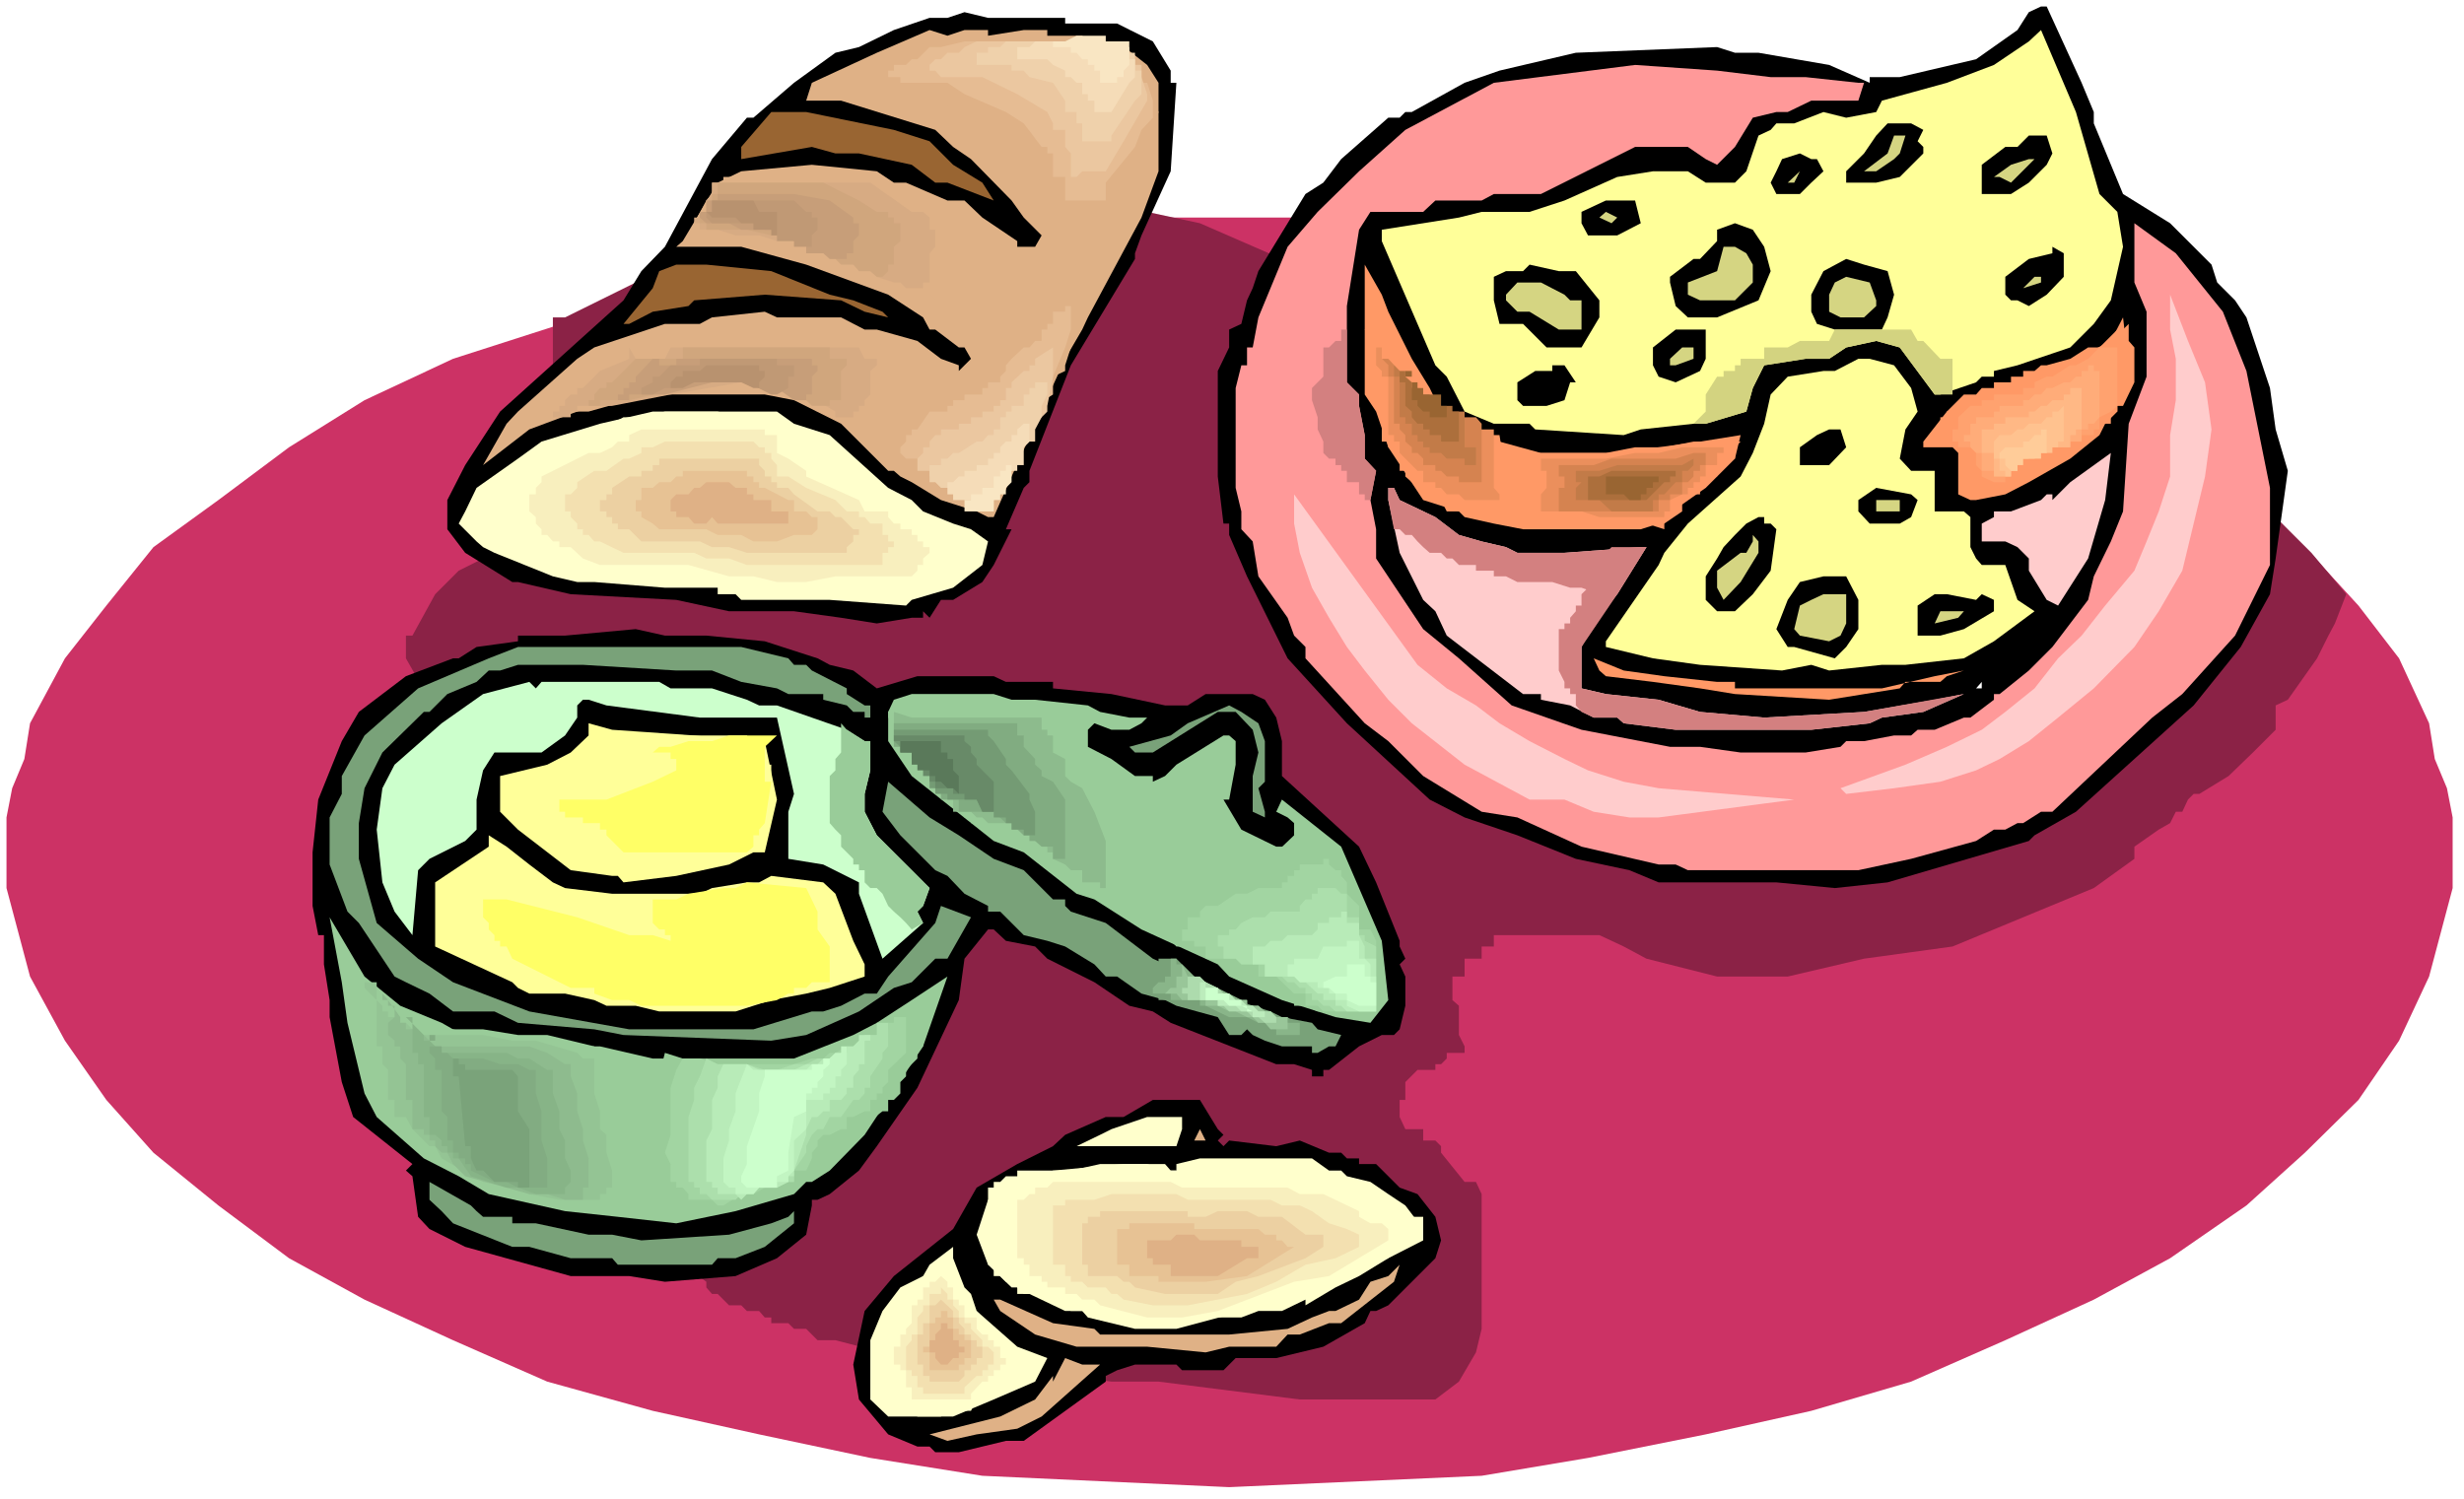 <?xml version="1.0" encoding="UTF-8" standalone="no"?>
<svg
   version="1.0"
   width="129.766mm"
   height="78.966mm"
   id="svg165"
   sodipodi:docname="Pastries 3.wmf"
   xmlns:inkscape="http://www.inkscape.org/namespaces/inkscape"
   xmlns:sodipodi="http://sodipodi.sourceforge.net/DTD/sodipodi-0.dtd"
   xmlns="http://www.w3.org/2000/svg"
   xmlns:svg="http://www.w3.org/2000/svg">
  <rect width="100%" height="100%" fill="#333333" stroke="none"/>
  <sodipodi:namedview
     id="namedview165"
     pagecolor="#ffffff"
     bordercolor="#000000"
     borderopacity="0.25"
     inkscape:showpageshadow="2"
     inkscape:pageopacity="0.0"
     inkscape:pagecheckerboard="0"
     inkscape:deskcolor="#d1d1d1"
     inkscape:document-units="mm" />
  <defs
     id="defs1">
    <pattern
       id="WMFhbasepattern"
       patternUnits="userSpaceOnUse"
       width="6"
       height="6"
       x="0"
       y="0" />
  </defs>
  <path
     style="fill:#ffffff;fill-opacity:1;fill-rule:evenodd;stroke:none"
     d="M 0,298.455 H 490.455 V 0 H 0 Z"
     id="path1" />
  <path
     style="fill:#cc3265;fill-opacity:1;fill-rule:evenodd;stroke:none"
     d="m 244.662,43.306 h 25.856 l 24.402,2.424 44.602,6.948 21.008,5.979 38.622,12.766 17.614,8.241 15.19,9.372 15.19,10.503 11.635,9.372 10.666,11.634 8.08,10.503 5.979,12.927 1.131,7.11 2.424,5.817 1.131,5.817 v 14.058 l -4.686,17.613 -5.979,12.766 -8.08,11.796 -10.666,10.503 -11.635,10.503 -15.19,10.503 -15.19,8.241 -17.614,8.079 -18.746,8.241 -19.877,5.817 -21.008,4.686 -23.432,4.686 -21.17,3.555 -50.258,2.262 -49.126,-2.262 L 173.235,290.214 151.096,285.528 129.926,280.842 108.918,275.025 90.173,266.784 72.558,258.704 57.53,250.463 43.47,239.96 30.542,229.457 21.17,218.954 12.928,207.157 5.979,194.392 1.293,176.779 v -14.058 l 1.131,-5.817 2.424,-5.817 1.131,-7.11 6.949,-12.927 8.242,-10.503 9.373,-11.634 12.928,-9.372 14.059,-10.503 15.029,-9.372 17.614,-8.241 39.754,-12.766 21.17,-5.979 44.44,-6.948 24.563,-2.424 z"
     id="path2" />
  <path
     style="fill:#8b2246;fill-opacity:1;fill-rule:evenodd;stroke:none"
     d="m 119.422,87.905 -6.949,6.948 v 1.131 h -1.131 l -1.293,1.131 h -2.262 v 2.424 h -1.131 -1.293 v 2.262 h -2.262 l -2.262,3.555 -2.424,1.131 -1.131,1.293 -1.131,2.262 v 1.131 l -4.848,2.424 -4.686,4.686 -4.525,8.241 h -1.293 v 4.524 l 4.686,8.241 2.424,5.979 1.131,4.525 2.262,4.686 v 4.686 l -1.131,2.424 h -2.262 v 3.555 h -2.424 l -2.262,1.131 -2.424,5.817 -1.131,6.948 1.131,8.241 2.424,7.11 3.394,6.948 8.242,6.948 h 3.555 v 1.293 l 3.555,3.393 v 4.686 l 1.131,1.293 v 3.393 2.424 l 2.262,1.131 v 4.686 h 1.293 v 1.131 h 1.131 l 1.131,1.293 v 1.131 h 1.131 v 1.131 h 3.555 l 1.293,1.131 h 3.394 v 1.293 l 5.818,5.817 3.555,2.262 3.555,2.424 9.373,6.948 v 1.131 l 1.131,1.293 h 1.131 l 2.262,2.262 h 2.424 l 1.131,1.131 h 2.424 l 1.131,1.293 h 1.293 v 1.131 h 3.394 l 1.131,1.131 h 2.424 l 2.262,2.262 h 3.555 l 9.373,2.424 h 1.131 v 1.131 l 2.424,1.293 h 3.394 l 2.424,-1.293 2.262,-1.131 h 2.424 l 1.131,-1.131 v -2.424 l 2.424,-1.131 h 2.262 v -1.131 h 1.131 v -2.424 l 2.424,-1.131 h 3.394 l 2.424,-1.131 4.686,-4.686 2.424,-7.11 1.131,-15.189 v -6.948 l -1.131,-5.817 v -9.372 l -2.424,-4.686 v -4.686 -4.686 -4.686 l -1.131,-2.424 v -4.686 l 1.131,-1.131 2.424,-3.555 v -1.131 l 1.131,-2.262 v -1.293 h 2.262 l 11.797,-15.189 16.322,-25.693 4.686,-6.948 5.818,-8.241 14.059,-26.985 2.424,-6.948 v -8.241 -6.948 l -2.424,-5.979 -2.262,-3.393 -3.555,-3.555 -7.11,-4.686 -16.322,-7.11 -10.504,-2.262 h -10.504 -32.805 l -21.17,2.262 -21.008,4.686 -16.322,7.11 -14.059,6.948 h -2.424 v 9.534 l 1.293,1.131 2.262,4.686 h 2.424 v 1.131 l 2.262,2.262 v 1.131 l 1.131,1.293 v 2.262 l -3.394,1.293 z"
     id="path3" />
  <path
     style="fill:#8b2246;fill-opacity:1;fill-rule:evenodd;stroke:none"
     d="m 467.023,118.283 -2.262,5.817 -1.293,2.424 -2.262,4.524 -5.818,8.241 -2.424,1.131 v 4.848 l -4.525,4.525 -4.848,4.686 -5.818,3.555 h -1.131 l -1.131,1.131 -1.131,2.424 h -1.293 l -1.131,2.262 -2.262,1.293 -4.848,3.393 v 2.424 l -8.08,5.817 -28.118,11.634 -17.614,2.424 -15.19,3.555 h -14.059 l -14.059,-3.555 -4.525,-2.424 -4.848,-2.262 h -21.008 v 2.262 h -2.424 v 2.424 h -3.394 v 1.131 2.424 h -1.131 -1.293 v 4.686 l 1.293,1.131 v 5.817 l 1.131,2.262 v 1.293 h -3.555 v 1.131 l -1.131,1.131 h -1.131 v 1.131 h -3.555 l -2.424,2.424 v 3.555 h -1.131 v 3.393 l 1.131,2.424 h 1.293 1.131 1.131 v 2.262 h 2.424 l 1.131,1.131 v 1.293 l 4.686,5.817 h 2.262 l 1.131,2.424 v 5.817 21.007 l -1.131,4.686 -3.394,5.817 -4.686,3.555 h -9.373 -8.242 -9.373 L 230.603,275.025 h -9.373 l -8.08,-1.131 v -1.131 h -1.131 v -1.131 h -2.424 v -1.293 h -1.131 v -2.262 h -1.131 l -1.293,-1.293 h -3.555 l -1.131,-2.262 -4.686,-31.51 h -1.131 l -3.555,-5.979 -2.262,-8.079 V 202.471 l 2.262,-18.744 4.686,-22.138 5.818,-19.875 14.059,-36.358 9.373,-18.744 9.373,-12.766 4.686,-5.979 10.504,-12.766 7.11,-5.979 5.818,-5.817 33.936,2.424 31.674,4.686 57.206,15.189 36.36,17.452 10.504,7.11 9.373,6.948 10.504,5.817 7.11,7.11 z"
     id="path4" />
  <path
     style="fill:#000000;fill-opacity:1;fill-rule:evenodd;stroke:none"
     d="m 414.342,16.482 2.424,5.817 v 2.262 l 5.818,14.058 9.373,5.817 8.242,8.241 1.131,3.555 3.555,3.555 2.262,3.393 4.686,14.058 1.131,8.241 2.424,8.241 -2.424,17.452 -1.131,7.11 -5.818,10.503 -9.373,11.634 -23.432,21.168 -8.242,4.686 -1.131,1.131 -28.118,8.241 -10.504,1.131 -11.635,-1.131 h -23.432 l -5.818,-2.424 -10.666,-2.262 -11.635,-4.686 -10.504,-3.555 -6.949,-3.555 -16.483,-15.189 -11.797,-12.927 -8.08,-16.321 -3.555,-8.241 v -2.262 h -1.131 l -1.131,-9.372 v -21.007 l 2.262,-4.686 v -3.555 l 2.424,-1.131 1.131,-4.686 1.131,-2.424 1.131,-3.393 9.373,-15.351 3.555,-2.262 3.555,-4.686 9.373,-8.241 h 2.262 l 1.131,-1.131 h 1.293 l 10.504,-5.817 6.949,-2.424 15.19,-3.555 28.118,-1.131 3.555,1.131 h 4.686 l 14.059,2.424 8.08,3.555 v -1.131 h 5.979 l 15.19,-3.555 8.242,-5.817 2.262,-3.555 2.424,-1.131 h 1.131 z"
     id="path5" />
  <path
     style="fill:#000000;fill-opacity:1;fill-rule:evenodd;stroke:none"
     d="m 199.091,3.555 h 12.928 v 1.131 h 10.342 l 7.11,3.555 3.555,5.817 v 2.424 h 1.131 l -1.131,17.613 -5.818,12.766 -1.293,3.555 v 1.131 l -12.766,21.168 -8.242,21.007 v 2.262 l -1.131,1.131 -3.555,8.241 h 1.131 l -3.555,7.11 -2.262,3.393 -5.818,3.555 h -2.424 l -2.262,3.555 -1.293,-1.293 v 1.293 h -2.262 l -6.949,1.131 -7.11,-1.131 -9.373,-1.293 h -12.928 l -10.504,-2.262 -21.008,-1.131 -10.504,-2.424 h -1.131 l -9.373,-5.817 -3.555,-4.686 v -5.817 l 3.555,-6.948 6.949,-10.665 24.563,-22.138 3.555,-5.817 4.686,-4.848 9.373,-17.452 6.949,-8.241 h 1.293 l 8.08,-6.948 8.242,-5.979 4.686,-1.131 6.949,-3.393 7.11,-2.424 h 3.555 l 3.394,-1.131 4.686,1.131 z"
     id="path6" />
  <path
     style="fill:#dfb186;fill-opacity:1;fill-rule:evenodd;stroke:none"
     d="m 196.667,7.11 7.11,-1.131 h 4.686 v 1.131 h 6.949 l 1.131,1.131 h 5.818 l 5.979,4.686 2.262,3.555 v 17.613 l -3.394,9.211 -10.666,19.875 -1.131,2.424 -3.394,5.817 -10.666,23.43 -3.555,8.079 h -1.131 l -2.262,-1.131 -7.11,-2.262 -5.818,-3.555 -2.262,-1.131 -1.293,-1.131 h -1.131 l -9.373,-9.372 -9.373,-4.686 -5.818,-1.131 h -24.563 l -12.766,3.393 -9.534,3.555 -9.211,7.11 4.686,-8.241 2.262,-2.424 11.797,-10.503 3.394,-2.262 14.059,-4.686 h 6.949 l 2.424,-1.293 10.504,-1.131 2.424,1.131 h 12.766 l 4.686,2.424 h 2.424 l 8.08,2.262 4.686,3.555 3.555,1.293 v 1.131 l 2.424,-2.424 -1.293,-2.262 h -1.131 l -4.686,-3.555 h -1.131 l -1.293,-2.424 -6.949,-4.524 -16.322,-5.979 -12.928,-3.555 h -12.928 l 1.293,-1.131 6.949,-11.634 4.686,-2.262 14.059,-1.293 12.928,1.293 3.394,2.262 h 2.424 l 8.242,3.555 h 3.394 l 3.555,3.393 6.949,4.686 v 1.131 h 3.555 l 1.293,-2.262 -3.555,-3.555 -2.424,-3.393 -8.08,-8.241 -3.555,-2.424 -3.555,-3.393 -18.746,-5.817 h -6.949 l 1.131,-3.555 12.928,-5.979 10.504,-4.525 3.555,1.131 3.394,-1.131 h 4.686 z"
     id="path7" />
  <path
     style="fill:#ffff99;fill-opacity:1;fill-rule:evenodd;stroke:none"
     d="m 417.897,38.62 3.555,3.555 1.131,6.948 -2.424,10.665 -3.394,4.686 -4.686,4.686 -10.504,3.555 -4.686,1.131 v 1.131 h -2.424 l -1.131,1.131 -7.11,2.424 h -1.131 l -6.949,-9.372 -4.686,-1.293 -5.979,1.293 -3.394,2.262 h -4.686 l -8.242,1.293 -2.262,4.525 -1.293,4.686 -8.08,2.424 h -2.424 l -10.504,1.131 -3.394,1.131 -17.614,-1.131 -1.131,-1.131 h -7.11 l -5.818,-2.424 -3.555,-6.948 -2.262,-2.262 -10.666,-24.723 v -2.262 l 15.352,-2.424 4.525,-1.131 h 9.534 l 6.949,-2.262 10.504,-4.686 7.11,-1.131 h 6.949 l 3.555,2.262 h 5.818 l 2.262,-2.262 2.424,-7.11 2.424,-1.131 1.131,-1.293 h 3.555 l 5.818,-2.262 4.525,1.131 5.979,-1.131 1.131,-2.262 12.928,-3.555 9.373,-3.555 6.949,-4.686 2.424,-2.262 6.949,16.321 z"
     id="path8" />
  <path
     style="fill:#ff9999;fill-opacity:1;fill-rule:evenodd;stroke:none"
     d="m 352.449,15.351 h 6.949 l 10.504,1.131 h 1.131 l -1.131,3.555 h -2.424 -1.131 -5.818 l -4.686,2.262 h -2.262 l -4.686,1.131 -3.555,5.817 -3.555,3.555 -2.262,-1.131 -3.555,-2.424 h -10.504 l -18.746,9.372 h -9.373 l -2.424,1.293 h -3.394 -2.424 -3.394 l -2.424,2.262 h -10.504 l -2.262,3.555 -2.424,15.189 v 4.686 10.503 l 2.424,2.424 v 2.262 l 1.131,5.817 v 4.686 l 2.262,2.424 -1.131,5.817 1.131,5.817 v 5.817 l 9.373,14.058 7.11,5.817 10.504,9.372 13.898,4.848 17.614,3.393 h 5.979 l 8.08,1.131 h 12.928 l 6.949,-1.131 1.131,-1.131 h 3.555 l 5.979,-1.131 h 3.394 l 1.293,-1.131 h 3.394 l 5.818,-2.424 h 1.293 l 4.686,-3.555 v 1.131 -2.262 h 1.131 l 5.818,-4.686 4.686,-4.686 7.11,-9.372 1.131,-4.686 3.394,-6.948 2.424,-5.979 1.131,-17.452 3.555,-9.372 V 62.05 l -2.424,-5.817 v -5.817 -5.979 l 8.242,5.979 9.373,11.634 4.686,11.796 4.686,23.269 v 15.351 l -6.949,14.058 -10.504,11.634 -5.979,4.686 -19.877,18.744 h -2.262 l -3.555,2.262 h -1.131 l -2.424,1.293 h -2.262 l -3.555,2.262 -12.928,3.555 -10.504,2.262 h -33.936 l -2.424,-1.131 h -3.394 l -15.352,-3.555 -12.766,-5.817 -7.11,-1.131 -11.635,-7.11 -6.949,-6.948 -4.686,-3.555 -11.797,-12.927 v -2.262 l -2.262,-2.262 -1.293,-3.555 -5.818,-8.241 -1.131,-6.948 -2.262,-2.424 v -3.555 l -1.131,-4.686 V 77.24 l 1.131,-4.525 h 1.131 v -3.555 h 1.131 l 1.131,-5.979 5.818,-14.058 5.979,-6.948 8.242,-8.079 9.211,-8.241 17.614,-9.372 28.118,-3.555 16.322,1.131 z"
     id="path9" />
  <path
     style="fill:#996532;fill-opacity:1;fill-rule:evenodd;stroke:none"
     d="m 185.032,28.117 4.686,4.686 5.818,3.555 2.262,3.555 -9.211,-3.555 h -2.424 l -4.686,-3.555 -10.504,-2.262 h -4.686 l -4.686,-1.293 -14.059,2.424 v -2.424 l 5.979,-6.948 h 1.131 3.394 2.424 l 17.453,3.555 z"
     id="path10" />
  <path
     style="fill:#000000;fill-opacity:1;fill-rule:evenodd;stroke:none"
     d="m 382.83,25.854 -1.131,2.262 1.131,1.131 v 1.293 l -4.686,4.686 -4.686,1.131 h -3.555 -2.424 v -2.262 l 3.555,-3.555 2.424,-3.555 2.262,-2.424 h 4.686 z"
     id="path11" />
  <path
     style="fill:#000000;fill-opacity:1;fill-rule:evenodd;stroke:none"
     d="m 408.524,30.54 -1.131,2.262 -3.555,3.555 -3.555,2.262 h -5.818 v -5.817 l 4.686,-3.555 h 2.424 l 2.262,-2.262 h 3.555 z"
     id="path12" />
  <path
     style="fill:#d5d582;fill-opacity:1;fill-rule:evenodd;stroke:none"
     d="m 379.275,26.985 -1.131,3.555 -1.131,1.131 -3.555,2.424 h -2.424 l 4.686,-3.555 1.293,-3.555 z"
     id="path13" />
  <path
     style="fill:#000000;fill-opacity:1;fill-rule:evenodd;stroke:none"
     d="m 361.66,31.672 1.293,2.424 -2.424,2.262 -2.262,2.262 h -4.686 l -1.131,-2.262 1.131,-2.262 1.131,-2.424 3.555,-1.131 2.262,1.131 z"
     id="path14" />
  <path
     style="fill:#d5d582;fill-opacity:1;fill-rule:evenodd;stroke:none"
     d="m 403.838,31.672 h 1.131 l -4.686,4.686 -2.262,-1.131 h -1.131 l 3.394,-2.424 z"
     id="path15" />
  <path
     style="fill:#d5d582;fill-opacity:1;fill-rule:evenodd;stroke:none"
     d="m 355.843,36.358 2.424,-2.262 -1.131,2.262 z"
     id="path16" />
  <path
     style="fill:#000000;fill-opacity:1;fill-rule:evenodd;stroke:none"
     d="m 326.593,44.437 -4.686,2.424 h -5.818 l -1.293,-2.424 v -2.262 l 4.848,-2.262 h 1.131 2.424 2.262 z"
     id="path17" />
  <path
     style="fill:#d5d582;fill-opacity:1;fill-rule:evenodd;stroke:none"
     d="m 320.776,44.437 -2.424,-1.131 1.293,-1.131 2.262,1.131 z"
     id="path18" />
  <path
     style="fill:#000000;fill-opacity:1;fill-rule:evenodd;stroke:none"
     d="m 351.156,49.123 1.293,4.848 -2.424,5.817 -8.242,3.393 h -5.818 l -2.424,-2.262 -1.131,-4.686 v -1.131 l 4.686,-3.555 h 1.293 l 3.394,-3.555 v -1.131 -1.131 l 3.555,-1.293 3.555,1.293 z"
     id="path19" />
  <path
     style="fill:#d5d582;fill-opacity:1;fill-rule:evenodd;stroke:none"
     d="m 348.894,52.678 v 3.555 l -3.555,3.555 h -3.555 -3.394 l -2.424,-1.131 v -2.424 l 5.818,-2.262 1.293,-4.848 h 2.262 l 2.262,1.293 z"
     id="path20" />
  <path
     style="fill:#000000;fill-opacity:1;fill-rule:evenodd;stroke:none"
     d="m 410.787,55.102 -3.394,3.555 -3.555,2.262 -2.262,-1.131 h -1.293 l -1.131,-1.131 v -3.555 l 4.686,-3.555 4.686,-1.131 v -1.293 l 2.262,1.293 z"
     id="path21" />
  <path
     style="fill:#000000;fill-opacity:1;fill-rule:evenodd;stroke:none"
     d="m 375.72,53.971 1.293,4.686 -1.293,4.524 -1.131,2.424 h -4.686 -4.686 l -3.555,-1.131 -1.131,-2.424 v -3.393 l 2.424,-4.686 4.525,-2.424 3.555,1.131 z"
     id="path22" />
  <path
     style="fill:#996532;fill-opacity:1;fill-rule:evenodd;stroke:none"
     d="m 165.155,58.657 4.686,1.131 5.818,2.262 1.131,1.131 -4.686,-1.131 -4.686,-2.262 -15.19,-1.131 -14.059,1.131 -1.131,1.131 -7.11,1.131 -4.686,2.424 h -1.131 l 5.818,-7.11 1.293,-3.393 3.394,-1.293 h 5.979 l 12.928,1.293 z"
     id="path23" />
  <path
     style="fill:#ff9966;fill-opacity:1;fill-rule:evenodd;stroke:none"
     d="m 276.336,62.05 4.686,9.372 3.555,5.817 2.262,4.686 4.686,3.555 6.949,2.424 8.242,2.262 h 15.19 l 16.483,-2.262 8.08,-1.293 -1.131,4.686 -5.818,5.817 -8.242,5.817 v 1.293 h -1.131 l -3.555,1.131 h -4.686 -15.19 -3.555 l -5.818,-1.131 -5.818,-1.293 -1.131,-1.131 -7.11,-2.262 -6.949,-10.503 -2.424,-7.11 -2.262,-3.393 V 71.422 56.233 52.678 l 3.394,5.979 z"
     id="path24" />
  <path
     style="fill:#000000;fill-opacity:1;fill-rule:evenodd;stroke:none"
     d="m 313.665,53.971 4.686,5.817 v 3.393 l -3.555,5.979 h -3.394 -3.555 l -4.686,-4.686 h -4.686 l -1.131,-4.686 v -3.555 -1.131 l 2.424,-1.131 h 3.394 l 1.293,-1.293 5.818,1.293 z"
     id="path25" />
  <path
     style="fill:#d5d582;fill-opacity:1;fill-rule:evenodd;stroke:none"
     d="m 406.262,56.233 -3.555,1.131 2.262,-2.262 h 1.293 z"
     id="path26" />
  <path
     style="fill:#d5d582;fill-opacity:1;fill-rule:evenodd;stroke:none"
     d="m 373.457,59.788 v 1.131 l -2.424,2.262 h -4.686 l -2.262,-1.131 v -3.393 l 1.131,-2.424 2.262,-1.131 4.686,1.131 z"
     id="path27" />
  <path
     style="fill:#d5d582;fill-opacity:1;fill-rule:evenodd;stroke:none"
     d="m 312.534,59.788 h 2.262 v 5.817 h -2.262 -2.262 l -5.818,-3.555 h -2.424 l -2.262,-2.262 v -2.424 1.293 l 2.262,-2.424 h 4.686 l 4.686,2.424 z"
     id="path28" />
  <path
     style="fill:#ff9966;fill-opacity:1;fill-rule:evenodd;stroke:none"
     d="m 422.584,78.532 -1.131,1.131 v 2.262 l -2.424,2.424 -1.131,2.262 -5.818,4.686 -8.242,4.686 -4.686,2.424 -5.818,1.131 h -1.131 l -2.424,-1.131 v -2.424 -5.817 l -1.131,-1.131 h -3.555 -1.131 -1.131 v -1.131 l 4.686,-5.979 5.818,-2.262 9.373,-3.555 10.504,-4.686 6.949,-3.555 2.424,-4.686 1.131,9.534 z"
     id="path29" />
  <path
     style="fill:#000000;fill-opacity:1;fill-rule:evenodd;stroke:none"
     d="m 339.521,69.16 v 2.262 l -1.131,2.424 -4.848,2.262 -3.394,-1.131 -1.131,-2.262 v -3.555 l 4.525,-3.555 h 4.848 1.131 z"
     id="path30" />
  <path
     style="fill:#d5d582;fill-opacity:1;fill-rule:evenodd;stroke:none"
     d="m 337.097,71.422 -3.555,1.293 h -1.131 v -1.293 l 2.424,-2.262 h 2.262 z"
     id="path31" />
  <path
     style="fill:#ffff99;fill-opacity:1;fill-rule:evenodd;stroke:none"
     d="m 380.406,77.24 1.293,4.686 -2.424,3.555 -1.131,5.817 2.262,2.424 h 4.686 v -1.131 4.524 2.424 2.262 h 1.131 4.686 l 1.293,1.131 v 5.979 l 1.131,2.262 1.131,1.293 h 4.686 l 2.424,6.948 3.394,2.262 -8.08,5.979 -5.979,3.393 -11.635,1.293 h -4.686 l -10.504,1.131 -3.555,-1.131 -5.818,1.131 -16.322,-1.131 -9.373,-1.293 -9.373,-2.262 v -1.131 l 10.504,-15.189 1.131,-2.424 4.686,-5.817 10.504,-9.372 2.424,-4.686 2.262,-5.817 1.293,-5.817 3.394,-3.555 7.11,-1.131 h 2.262 l 4.686,-2.424 v 1.293 -1.293 h 2.262 l 4.848,1.293 z"
     id="path32" />
  <path
     style="fill:#000000;fill-opacity:1;fill-rule:evenodd;stroke:none"
     d="m 313.665,76.109 h -1.131 l -1.131,3.555 -3.555,1.131 h -4.686 l -1.131,-1.131 v -2.424 -1.131 l 3.555,-2.262 h 3.394 v -1.131 h 2.424 z"
     id="path33" />
  <path
     style="fill:#ffffcc;fill-opacity:1;fill-rule:evenodd;stroke:none"
     d="m 154.651,81.926 3.394,2.424 7.11,2.262 11.635,10.503 4.686,2.424 2.262,2.262 5.979,2.424 3.555,1.131 3.394,2.424 -1.131,4.686 -5.818,4.524 -8.242,2.424 -1.131,1.131 -15.19,-1.131 h -2.424 -15.19 l -1.131,-1.131 h -3.555 v -1.293 h -10.504 l -14.059,-1.131 h -3.394 l -4.848,-1.131 -11.635,-4.686 -2.262,-1.131 -1.293,-1.131 -3.555,-3.555 1.293,-2.424 2.262,-4.686 8.242,-5.817 4.686,-3.393 11.635,-3.555 10.504,-2.424 h 2.424 14.059 z"
     id="path34" />
  <path
     style="fill:#000000;fill-opacity:1;fill-rule:evenodd;stroke:none"
     d="m 367.478,89.036 -3.394,3.555 h -5.818 v -3.555 l 3.394,-2.424 2.424,-1.131 h 2.262 z"
     id="path35" />
  <path
     style="fill:#ffcccc;fill-opacity:1;fill-rule:evenodd;stroke:none"
     d="m 415.635,111.173 -5.979,9.372 -2.262,-1.131 -3.555,-5.817 v -2.424 l -2.262,-2.262 -2.424,-1.131 h -4.686 v -3.555 l 2.424,-1.293 v -1.131 h 1.131 1.131 1.131 l 5.979,-2.262 1.131,-1.131 h 1.131 v 1.131 l 3.555,-3.555 8.08,-5.817 -1.131,9.372 z"
     id="path36" />
  <path
     style="fill:#ffcccc;fill-opacity:1;fill-rule:evenodd;stroke:none"
     d="m 278.598,99.539 7.11,3.393 4.686,3.555 4.525,1.293 4.848,1.131 2.262,1.131 h 9.373 l 15.19,-1.131 h 1.131 l -5.818,9.372 -4.686,5.817 -2.424,4.686 v 8.241 l 4.848,1.131 10.504,1.131 8.242,2.424 12.766,1.131 19.877,-1.131 14.059,-2.424 5.818,-1.131 -8.08,3.555 -8.242,1.131 -2.424,1.131 -11.635,1.293 h -26.987 l -10.342,-1.293 -1.293,-1.131 h -4.686 l -4.686,-2.424 -5.818,-1.131 v -1.131 h -3.555 l -15.19,-11.634 -2.262,-4.848 -2.424,-2.262 -4.686,-9.372 -2.262,-10.503 v -2.424 h 1.131 z"
     id="path37" />
  <path
     style="fill:#000000;fill-opacity:1;fill-rule:evenodd;stroke:none"
     d="m 381.699,99.539 -1.293,3.393 -2.262,1.293 h -5.979 l -2.262,-2.424 v -2.262 l 3.555,-2.424 6.949,1.293 z"
     id="path38" />
  <path
     style="fill:#d5d582;fill-opacity:1;fill-rule:evenodd;stroke:none"
     d="m 378.144,101.801 h -1.131 -3.555 v -2.262 h 4.686 z"
     id="path39" />
  <path
     style="fill:#000000;fill-opacity:1;fill-rule:evenodd;stroke:none"
     d="m 351.156,104.225 h 1.293 l 1.131,1.131 -1.131,8.241 -3.555,4.686 -3.555,3.393 h -3.555 l -2.262,-2.262 v -4.686 l 2.262,-3.555 1.293,-2.262 2.262,-2.424 2.262,-2.262 2.424,-1.293 h 1.131 z"
     id="path40" />
  <path
     style="fill:#d5d582;fill-opacity:1;fill-rule:evenodd;stroke:none"
     d="m 350.025,110.042 -3.555,5.817 -3.394,3.555 -1.293,-2.424 v -3.393 l 4.686,-3.555 h 1.131 l 1.293,-2.262 v -1.293 l 1.131,1.293 z"
     id="path41" />
  <path
     style="fill:#000000;fill-opacity:1;fill-rule:evenodd;stroke:none"
     d="m 369.902,119.415 v 5.817 l -2.424,3.555 -2.262,2.262 -8.08,-2.262 h -1.293 l -2.262,-3.555 2.262,-5.817 2.424,-3.555 4.686,-1.131 h 2.262 1.131 1.131 z"
     id="path42" />
  <path
     style="fill:#d5d582;fill-opacity:1;fill-rule:evenodd;stroke:none"
     d="m 367.478,119.415 v 4.686 l -1.131,2.424 -2.262,1.131 -5.818,-1.131 -1.131,-1.293 1.131,-4.686 2.262,-1.131 2.424,-1.131 h 4.525 z"
     id="path43" />
  <path
     style="fill:#000000;fill-opacity:1;fill-rule:evenodd;stroke:none"
     d="m 394.465,118.283 2.424,1.131 v 2.262 l -5.979,3.555 -4.686,1.293 h -4.525 v -2.424 -3.555 l 3.394,-2.262 h 2.424 l 5.818,1.131 z"
     id="path44" />
  <path
     style="fill:#d5d582;fill-opacity:1;fill-rule:evenodd;stroke:none"
     d="m 389.779,122.969 -4.686,1.131 1.131,-2.424 h 1.293 3.394 z"
     id="path45" />
  <path
     style="fill:#000000;fill-opacity:1;fill-rule:evenodd;stroke:none"
     d="m 140.592,126.524 11.635,1.131 10.504,3.393 2.424,1.293 4.686,1.131 4.686,3.555 8.08,-2.424 h 15.19 l 2.424,1.131 h 9.373 v 1.293 l 11.635,1.131 10.666,2.262 h 4.525 l 3.555,-2.262 h 9.373 l 2.424,1.131 2.262,3.555 1.131,4.686 v 6.948 l 15.352,14.058 3.394,7.11 4.686,11.634 v 1.131 l 1.131,2.424 -1.131,1.131 1.131,2.424 v 5.817 l -1.131,4.686 -1.131,1.131 h -2.424 l -4.525,2.262 -5.979,4.686 h -1.131 v 1.293 h -2.262 v -1.293 l -3.555,-1.131 h -3.555 l -21.008,-8.241 -3.555,-2.262 -4.686,-1.131 -6.949,-4.686 -9.373,-4.686 -2.424,-2.424 -5.818,-1.131 -2.424,-2.262 h -1.131 l -4.686,5.817 -1.131,8.241 -8.242,17.452 -8.08,11.634 -3.555,4.848 -5.818,4.686 -2.424,1.131 h -1.131 v 1.131 l -1.131,5.817 -5.818,4.686 -8.242,3.555 -14.059,1.131 -7.11,-1.131 h -11.635 l -21.008,-5.817 -7.11,-3.555 -2.262,-2.424 -1.131,-8.079 -1.293,-1.131 1.293,-1.293 -11.797,-9.372 -2.262,-6.948 -2.424,-12.927 v -3.393 l -1.131,-7.11 v -5.817 h -1.131 l -1.131,-5.817 v -10.665 l 1.131,-10.503 4.686,-11.634 3.394,-5.817 9.373,-7.11 9.373,-3.555 h 1.131 l 3.555,-2.262 8.242,-1.131 v -1.131 h 9.373 l 14.059,-1.293 5.818,1.293 z"
     id="path46" />
  <path
     style="fill:#79a279;fill-opacity:1;fill-rule:evenodd;stroke:none"
     d="m 117.16,128.787 h 30.381 l 9.373,2.262 1.131,1.293 h 2.424 l 1.131,1.131 6.949,3.555 v 1.131 l 3.555,2.262 h 1.131 v 2.424 h -1.131 v -1.131 h -2.262 l -1.293,-1.293 -4.686,-1.131 v -1.131 h -6.949 l -2.262,-1.131 -7.11,-1.293 -5.818,-2.262 h -7.11 l -18.584,-1.131 h -12.928 l -3.555,1.131 H 97.283 l -2.424,2.262 -5.818,2.424 -3.555,3.555 h -1.131 l -8.242,8.079 -3.555,7.11 -1.131,6.948 v 7.11 l 3.555,12.766 8.242,7.11 6.949,4.686 15.19,5.817 19.877,3.555 h 24.725 l 11.635,-3.555 h 2.262 l 3.555,-1.131 4.686,-2.424 h 2.424 l 2.262,-3.393 9.373,-10.665 1.131,-3.393 5.979,2.262 -4.686,8.241 h -2.424 l -4.686,4.686 -3.555,1.131 -6.949,4.686 -10.504,4.686 -6.949,1.131 -29.411,-1.131 -5.818,-1.131 -15.19,-1.293 -4.686,-2.262 h -8.242 l -4.686,-3.555 -4.686,-2.262 -2.262,-1.131 -7.11,-10.665 -2.262,-2.262 -3.555,-9.372 v -9.372 l 2.424,-4.686 v -3.555 l 4.525,-8.079 10.666,-9.372 14.059,-5.979 5.818,-2.262 h 11.797 z"
     id="path47" />
  <path
     style="fill:#ff9966;fill-opacity:1;fill-rule:evenodd;stroke:none"
     d="m 331.28,134.604 10.504,1.131 h 3.555 v 1.293 h 29.25 l 10.504,-2.424 5.818,-1.131 -3.394,1.131 -1.293,1.131 h -6.949 l -1.131,1.293 -14.059,2.262 -18.746,-1.131 -6.949,-1.131 -9.373,-1.293 -9.373,-1.131 -1.293,-1.131 -1.131,-2.424 5.979,2.424 z"
     id="path48" />
  <path
     style="fill:#ccffcc;fill-opacity:1;fill-rule:evenodd;stroke:none"
     d="m 133.481,137.028 h 8.242 l 6.949,2.262 2.424,1.131 h 3.555 l 6.949,2.424 6.949,2.424 3.555,2.262 h 1.131 v 5.817 l -1.131,4.686 v 3.555 l 2.424,4.686 10.504,10.503 -1.293,3.555 -1.131,1.131 1.131,2.262 -8.08,7.11 -4.686,-12.927 v -2.262 l -7.11,-3.555 -6.949,-1.131 v -9.372 l 1.131,-3.555 -3.394,-15.189 h -15.352 l -18.584,-2.424 -3.555,-1.131 h -1.131 l -1.131,1.131 v 2.424 l -2.424,3.555 -4.686,3.393 h -9.373 l -2.262,3.555 -1.293,5.817 v 5.979 l -2.262,2.262 -7.11,3.555 -2.262,2.262 -1.131,12.927 -3.555,-4.686 -2.424,-5.817 -1.131,-10.503 1.131,-8.241 2.424,-4.686 9.373,-8.241 8.242,-5.817 9.211,-2.424 v 1.293 -1.293 l 1.293,1.293 1.131,-1.293 h 23.432 z"
     id="path49" />
  <path
     style="fill:#ffffff;fill-opacity:1;fill-rule:evenodd;stroke:none"
     d="m 393.334,137.028 1.131,-1.293 v 1.293 z"
     id="path50" />
  <path
     style="fill:#99cc99;fill-opacity:1;fill-rule:evenodd;stroke:none"
     d="m 201.353,139.29 h 4.686 l 10.504,1.131 2.424,1.293 5.818,1.131 h 3.555 l -1.131,1.131 -2.424,1.293 h -3.555 l -3.394,-1.293 -1.293,1.293 v 3.393 l 4.686,2.424 4.686,3.393 h 3.555 v 1.131 l 2.424,-1.131 2.262,-2.262 9.373,-5.817 h 1.131 l 1.293,1.131 v 4.686 l -1.293,6.948 h -1.131 l 3.555,5.979 6.949,3.393 h 3.555 v -4.686 l -1.293,-1.131 -2.262,-1.131 1.131,-2.424 11.797,9.372 8.08,18.744 1.293,11.796 -3.555,4.524 -6.949,-1.131 -10.666,-3.393 -10.504,-4.686 -2.262,-2.424 -15.19,-6.948 -9.373,-5.979 -3.555,-1.131 -10.504,-8.241 -5.979,-2.262 -16.322,-12.927 -4.686,-6.948 v -5.817 l 1.131,-2.424 3.555,-1.131 h 16.322 z"
     id="path51" />
  <path
     style="fill:#79a279;fill-opacity:1;fill-rule:evenodd;stroke:none"
     d="m 250.48,143.976 1.293,3.555 v 8.079 l -1.293,1.293 1.293,4.686 v 1.131 l -2.424,-1.131 v -7.11 l 1.131,-4.686 -1.131,-4.525 -3.394,-3.555 h -3.555 l -12.928,8.079 h -2.262 -1.293 l -1.131,-1.131 8.242,-2.262 3.394,-2.424 8.242,-3.555 2.424,1.293 z"
     id="path52" />
  <path
     style="fill:#ffff99;fill-opacity:1;fill-rule:evenodd;stroke:none"
     d="m 138.168,146.4 10.504,1.131 h 3.555 l 2.424,11.634 -2.424,10.503 h -2.262 l -4.848,2.424 -10.504,2.262 -10.504,1.293 -1.131,-1.293 h -1.131 l -8.242,-1.131 -10.504,-8.079 -3.555,-3.555 v -2.424 -4.686 l 9.373,-2.262 4.686,-2.424 3.555,-3.393 v -2.424 l 4.686,1.293 z"
     id="path53" />
  <path
     style="fill:#79a279;fill-opacity:1;fill-rule:evenodd;stroke:none"
     d="m 190.849,166.275 6.949,4.686 5.979,2.262 5.818,5.817 h 2.424 v 1.293 l 1.131,1.131 6.949,2.262 9.373,7.11 10.504,4.686 5.979,3.555 6.949,2.262 2.262,1.131 5.979,1.131 1.131,1.293 4.686,1.131 -1.131,2.262 h -1.293 l -2.262,1.293 h -1.131 v -1.293 h -5.979 l -3.394,-1.131 -2.424,-1.131 -1.131,-1.131 -1.131,1.131 h -2.424 l -2.262,-3.555 -8.242,-2.262 -2.262,-1.131 -4.686,-1.293 -4.848,-3.393 h -2.262 l -2.262,-2.424 -5.818,-3.555 -3.555,-1.131 -4.686,-1.131 -4.686,-4.686 h -2.424 v -1.131 l -4.686,-2.424 -3.394,-3.555 -2.424,-1.131 -6.949,-6.948 -3.555,-4.686 1.131,-5.979 8.242,7.11 z"
     id="path54" />
  <path
     style="fill:#ffff99;fill-opacity:1;fill-rule:evenodd;stroke:none"
     d="m 105.363,172.093 4.686,3.555 2.424,1.131 9.373,1.131 h 17.453 l 2.424,-1.131 6.949,-1.131 h 2.424 l 2.424,-1.293 10.342,1.293 2.424,2.262 3.555,9.372 2.262,4.686 v 2.424 l -6.949,2.262 -4.686,1.131 -6.949,1.293 -7.11,2.262 h -15.19 l -4.686,-1.131 h -5.818 l -2.424,-1.131 -5.818,-1.293 h -7.11 l -2.262,-1.131 -1.131,-1.131 -15.352,-7.11 v -12.766 l 10.666,-7.11 v -2.262 l 3.555,2.262 z"
     id="path55" />
  <path
     style="fill:#ffffff;fill-opacity:1;fill-rule:evenodd;stroke:none"
     d="m 65.61,180.334 v 1.131 z"
     id="path56" />
  <path
     style="fill:#99cc99;fill-opacity:1;fill-rule:evenodd;stroke:none"
     d="m 79.669,200.209 8.242,3.393 2.262,1.293 4.686,1.131 8.242,1.131 h 3.555 l 3.394,1.131 h 9.373 l 10.504,2.424 h 3.555 24.563 l 11.797,-4.686 4.686,-2.424 6.949,-4.524 7.11,-4.686 -4.848,13.897 -11.635,17.613 -6.949,7.11 -3.555,2.262 h -1.131 l -2.424,2.424 -11.635,3.393 -11.797,2.424 -11.635,-1.293 -10.504,-1.131 -15.19,-3.393 -5.979,-3.555 -6.949,-3.555 -9.373,-8.241 -2.424,-4.686 -3.394,-14.058 -1.131,-8.079 -2.424,-12.927 6.949,11.796 z"
     id="path57" />
  <path
     style="fill:#000000;fill-opacity:1;fill-rule:evenodd;stroke:none"
     d="m 238.845,218.954 3.555,5.817 1.131,1.131 -1.131,1.131 1.131,1.131 1.131,-1.131 9.373,1.131 4.686,-1.131 5.818,2.424 h 2.424 l 1.131,1.131 h 2.424 v 1.131 h 3.394 l 4.686,4.686 3.555,1.293 3.555,4.524 1.131,4.686 -1.131,3.555 -9.373,9.372 -2.424,1.131 h -1.131 l -1.131,2.424 -8.242,4.686 -9.373,2.262 h -8.08 l -2.424,2.424 h -8.242 l -1.131,-1.131 h -8.242 l -3.555,1.131 -2.262,1.131 v 1.131 l -16.322,11.796 h -3.555 l -9.373,2.262 h -4.686 l -1.131,-1.131 h -2.424 l -5.818,-2.424 -5.818,-6.948 -1.131,-6.948 2.262,-10.665 5.818,-6.948 11.797,-9.372 4.686,-8.241 8.08,-4.686 7.11,-3.555 2.424,-2.262 8.08,-3.555 h 1.131 2.424 l 5.818,-3.393 z"
     id="path58" />
  <path
     style="fill:#ffffcc;fill-opacity:1;fill-rule:evenodd;stroke:none"
     d="m 235.289,224.771 -1.131,3.393 h -17.614 -2.262 l 4.686,-2.262 2.262,-1.131 7.11,-2.424 h 6.949 z"
     id="path59" />
  <path
     style="fill:#dfb186;fill-opacity:1;fill-rule:evenodd;stroke:none"
     d="m 237.713,227.033 1.131,-2.262 1.131,2.262 z"
     id="path60" />
  <path
     style="fill:#ffffcc;fill-opacity:1;fill-rule:evenodd;stroke:none"
     d="m 264.539,233.012 h 2.424 l 1.131,1.131 4.686,1.131 3.555,2.424 3.394,2.262 3.555,4.686 v 1.131 l -1.131,1.131 -2.424,1.293 h -1.131 -1.131 l -1.131,2.262 -5.818,3.555 -4.686,2.262 -5.979,3.555 v -1.131 l -4.686,2.262 h -4.686 l -3.394,1.293 h -12.928 -6.949 l -8.242,-1.293 h -6.949 l -7.11,-3.393 h -1.131 l -1.293,-1.293 h -1.131 l -4.686,-4.524 -2.262,-5.979 2.262,-6.948 5.818,-3.555 h 1.293 l 5.818,-2.262 14.059,-1.293 h 8.242 l 1.131,1.293 h 1.131 v -1.293 l 4.686,-1.131 h 5.818 1.293 15.19 z"
     id="path61" />
  <path
     style="fill:#79a279;fill-opacity:1;fill-rule:evenodd;stroke:none"
     d="m 94.859,241.091 1.293,1.131 h 5.818 v 1.293 h 4.686 l 10.504,2.262 h 4.686 l 5.818,1.131 17.453,-1.131 8.403,-2.262 3.394,-1.293 1.131,-1.131 v 2.424 l -5.818,4.686 -5.818,2.262 h -3.555 l -1.131,1.293 h -2.424 -4.686 -11.635 l -1.131,-1.293 h -8.242 l -8.242,-2.262 h -3.394 l -11.797,-4.686 -2.262,-2.424 -2.424,-2.262 v -3.555 l 8.242,4.686 z"
     id="path62" />
  <path
     style="fill:#ffffcc;fill-opacity:1;fill-rule:evenodd;stroke:none"
     d="m 191.981,256.281 1.293,1.293 1.131,3.393 8.08,7.11 5.979,2.262 -2.424,4.686 -8.242,3.555 -8.08,3.393 h -5.979 -6.949 l -3.555,-3.393 v -5.817 -5.979 l 2.424,-5.817 3.555,-4.686 4.525,-2.262 1.293,-2.262 v 2.262 -2.262 l 4.686,-3.555 v 2.262 z"
     id="path63" />
  <path
     style="fill:#dfb186;fill-opacity:1;fill-rule:evenodd;stroke:none"
     d="m 266.963,263.391 h -2.424 l -5.818,2.262 h -2.424 l -2.262,2.424 h -2.262 -7.11 l -4.686,1.131 -11.635,-1.131 h -4.686 -9.373 l -8.242,-2.424 -6.949,-4.686 -1.293,-2.262 h 1.293 l 10.504,4.686 8.242,1.131 1.131,1.131 h 25.694 l 11.635,-1.131 4.848,-2.262 3.394,-1.293 h 1.293 l 4.686,-2.262 2.262,-3.555 3.555,-1.131 2.262,-2.262 -1.131,3.393 z"
     id="path64" />
  <path
     style="fill:#dfb186;fill-opacity:1;fill-rule:evenodd;stroke:none"
     d="m 215.413,271.632 h 3.555 l -11.635,10.342 -4.848,2.424 -8.08,1.131 -5.818,1.293 -3.555,-1.293 14.059,-3.555 6.949,-3.393 3.555,-4.686 v 1.131 l 2.424,-4.686 z"
     id="path65" />
  <path
     style="fill:#d38080;fill-opacity:1;fill-rule:evenodd;stroke:none"
     d="m 268.094,64.474 v 1.131 h -1.131 v 2.262 h -1.131 l -1.293,1.293 h -1.131 v 5.817 l -2.262,2.262 v 2.424 l 1.131,3.393 v 2.424 l 1.131,2.424 v 2.262 l 1.131,1.131 h 1.293 v 1.293 h 1.131 v 1.131 h 1.131 v 1.131 1.131 h 2.424 v 1.131 1.293 h 1.131 v 1.131 h 1.131 l 1.131,-5.817 -2.262,-2.424 v -4.686 l -1.131,-5.817 v -2.262 l -2.424,-2.424 v -8.241 z"
     id="path66" />
  <path
     style="fill:#d38080;fill-opacity:1;fill-rule:evenodd;stroke:none"
     d="m 277.467,105.356 h 1.131 l 1.131,1.131 h 1.293 l 1.131,1.293 1.131,1.131 1.293,1.131 h 1.131 1.131 l 1.131,1.131 h 1.131 l 1.293,1.293 h 1.131 2.262 v 1.131 h 1.131 2.424 v 1.131 h 1.131 1.293 l 2.262,1.131 h 3.555 3.394 l 3.555,1.131 h 2.262 l 3.555,1.293 h 3.555 l 5.818,-9.372 h -1.131 l -15.19,1.131 h -9.373 l -2.262,-1.131 -4.848,-1.131 -4.525,-1.293 -4.686,-3.555 -7.11,-3.393 -1.131,-2.424 h -1.131 v 2.424 z"
     id="path67" />
  <path
     style="fill:#d38080;fill-opacity:1;fill-rule:evenodd;stroke:none"
     d="m 320.776,108.911 -3.555,3.555 v 2.262 l -1.131,1.131 v 1.131 l -1.293,1.293 v 1.131 1.131 h -1.131 v 1.131 l -1.131,1.293 v 1.131 h -1.131 v 1.131 h -1.131 v 8.241 l 1.131,2.262 v 1.293 h 1.131 v 1.131 h 1.131 v 2.262 l 1.131,1.293 2.424,1.131 h 4.686 l 1.293,1.131 10.342,1.293 h 26.987 l 11.635,-1.293 2.424,-1.131 8.242,-1.131 8.08,-3.555 -19.877,3.555 -19.877,1.131 -12.766,-1.131 -8.242,-2.424 -10.504,-1.131 -4.848,-1.131 v -8.241 l 7.11,-10.503 5.818,-9.372 z"
     id="path68" />
  <path
     style="fill:#ff9966;fill-opacity:1;fill-rule:evenodd;stroke:none"
     d="m 423.715,64.474 -1.131,1.131 h -1.131 l -3.555,3.555 h -2.262 l -3.555,2.262 -4.686,1.293 h -1.131 l -1.293,1.131 h -2.262 v 1.131 h -2.424 v 1.131 h -3.394 v 1.131 h -2.424 l -1.131,1.293 h -2.424 l -3.394,3.393 v 1.131 h -1.293 v 3.555 h 1.293 v 1.293 h 1.131 v 1.131 h 2.262 l 1.293,1.131 v 2.424 l 2.262,3.393 h 3.555 l 2.262,-1.131 v -4.686 h 4.686 v -1.131 h 3.555 l 1.131,-1.131 h 1.131 l 1.293,-1.293 h 4.686 v -1.131 h 1.131 v -1.131 h 2.262 v -2.424 h 1.293 v -1.131 h 1.131 l 2.262,-4.686 v -6.948 l -1.131,-1.293 z"
     id="path69" />
  <path
     style="fill:#ffa26f;fill-opacity:1;fill-rule:evenodd;stroke:none"
     d="m 420.16,69.16 h -1.131 -1.131 l -2.262,2.262 -2.424,1.293 h -1.131 l -3.555,2.262 h -1.131 l -2.424,1.131 v 1.131 h -2.262 v 1.293 h -5.818 v 1.131 h -2.424 v 1.131 h -2.262 l -2.424,2.262 v 2.424 h -1.131 v 2.424 h 1.131 v 1.131 h 3.555 v 3.555 l 1.131,1.131 v 1.131 l 2.424,1.131 h 2.262 v -1.131 h 1.131 v -3.555 h 1.293 v -1.131 h 3.394 v -1.131 h 4.686 v -1.131 h 4.686 v -1.293 h 2.424 v -1.131 h 1.131 v -2.424 l 2.262,-1.131 1.293,-1.131 v -11.634 z"
     id="path70" />
  <path
     style="fill:#ffac79;fill-opacity:1;fill-rule:evenodd;stroke:none"
     d="m 416.766,72.715 h -1.131 v 1.131 h -1.293 v 1.131 h -1.131 l -1.131,1.131 h -1.293 l -2.262,1.131 h -1.131 l -1.131,1.293 h -1.293 l -1.131,1.131 h -1.131 v 1.131 h -4.686 v 1.131 h -1.131 v 1.131 h -3.555 v 1.293 h -1.131 v 2.262 h -1.293 v 1.293 h 1.293 v 1.131 l 1.131,1.131 h 1.131 v 3.555 h 2.424 v 1.131 h 3.394 v -3.555 h 3.555 v -1.131 h 3.555 l 1.131,-1.131 h 3.555 v -1.131 h 2.262 v -2.424 h 1.293 v -1.131 h 1.131 l 1.131,-1.293 v -9.211 h -1.131 z"
     id="path71" />
  <path
     style="fill:#ffb885;fill-opacity:1;fill-rule:evenodd;stroke:none"
     d="m 413.211,77.24 h -1.131 v 1.293 h -1.293 v 1.131 h -2.262 l -1.131,1.131 h -1.131 l -1.293,1.131 h -1.131 v 1.131 h -4.686 v 1.293 h -2.262 v 1.131 h -2.424 v 1.131 2.424 h -1.131 1.131 v 1.131 h 2.424 v 2.424 1.131 1.131 h 3.394 v -1.131 h 1.293 v -2.424 h 2.262 v -1.131 h 3.555 v -1.131 h 4.686 v -2.424 h 1.131 v -1.131 h 1.131 v -8.241 z"
     id="path72" />
  <path
     style="fill:#ffc28f;fill-opacity:1;fill-rule:evenodd;stroke:none"
     d="m 410.787,80.795 -1.131,1.131 h -1.131 v 1.131 h -1.131 l -1.131,1.293 h -2.424 l -1.131,1.131 h -1.131 l -1.293,1.131 h -2.262 l -1.131,1.293 v 3.393 h 1.131 v 2.424 h 1.131 v 1.131 h 1.131 v -1.131 h 1.293 v -2.424 h 3.394 l 1.293,-1.131 h 2.262 v -1.131 h 1.131 v -1.131 h 1.131 z"
     id="path73" />
  <path
     style="fill:#ffcc99;fill-opacity:1;fill-rule:evenodd;stroke:none"
     d="m 407.393,85.481 h -1.131 v 1.131 h -1.293 l -1.131,1.293 h -1.131 v 1.131 h -3.555 l -1.131,1.131 v 1.131 h 1.131 v 1.293 l 1.131,1.131 h 1.293 v -1.131 h 1.131 v -1.293 h 3.555 v -1.131 h 1.131 z"
     id="path74" />
  <path
     style="fill:#ff9966;fill-opacity:1;fill-rule:evenodd;stroke:none"
     d="m 272.78,65.605 v 8.241 h 1.131 l 1.131,1.131 v 12.927 h 1.293 v 1.131 l 1.131,1.131 h 1.131 v 3.555 h 1.131 v 1.131 l 1.293,1.131 h 1.131 l 1.131,1.131 v 1.293 l 1.293,1.131 h 1.131 1.131 l 1.131,2.262 h 2.424 1.131 2.262 v 1.131 l 7.11,1.293 -1.131,-9.372 -1.293,-8.241 h -4.686 l -2.262,-1.131 h -2.424 v -1.131 h -3.394 v -1.293 h -1.131 l -1.293,-1.131 v -1.131 l -3.555,-3.555 h -1.131 v -1.131 l -1.131,-1.131 -1.131,-2.262 -2.424,-1.293 v -2.262 h -1.131 v -1.293 l -1.131,-2.262 z"
     id="path75" />
  <path
     style="fill:#eb8f5c;fill-opacity:1;fill-rule:evenodd;stroke:none"
     d="m 273.912,67.868 v 4.848 l 1.131,1.131 v 1.131 h 1.293 v 11.634 h 1.131 v 1.293 h 1.131 v 2.262 l 3.555,3.555 h 1.131 v 2.262 h 2.424 v 1.131 h 1.131 l 1.131,1.293 h 2.424 l 1.131,1.131 h 2.262 4.686 v -1.131 l -1.131,-1.293 v -5.817 -5.817 h -3.555 l -2.262,-1.131 h -2.424 l -1.131,-1.293 h -2.262 v -1.131 h -2.424 v -2.262 h -1.131 v -1.131 h -1.131 v -1.293 h -1.293 v -1.131 h -1.131 v -1.131 l -3.555,-3.555 v -2.262 h -1.131 z"
     id="path76" />
  <path
     style="fill:#d58350;fill-opacity:1;fill-rule:evenodd;stroke:none"
     d="m 275.043,69.16 v 2.262 l 1.293,1.293 v 2.262 h 1.131 v 9.372 h 1.131 v 1.131 l 1.131,1.131 v 1.293 l 1.293,1.131 v 1.131 h 1.131 l 1.131,1.131 v 1.293 h 2.424 v 1.131 h 1.131 l 1.131,1.131 h 2.424 v 1.131 h 4.525 v -6.948 -4.686 l -1.131,-1.293 h -5.818 l -1.131,-1.131 h -2.262 v -1.131 h -1.293 v -1.131 h -1.131 v -2.424 h -2.424 v -1.131 l -1.131,-1.131 v -1.131 l -2.262,-2.424 h -1.293 z"
     id="path77" />
  <path
     style="fill:#c27b48;fill-opacity:1;fill-rule:evenodd;stroke:none"
     d="m 277.467,71.422 v 3.555 h 1.131 v 8.079 h 1.131 v 1.293 h 1.293 v 2.262 h 1.131 v 1.293 h 1.131 v 1.131 h 1.293 v 1.131 h 2.262 l 1.131,1.131 h 3.555 v 1.293 h 2.262 v -3.555 h -2.262 v -5.979 -1.131 h -4.686 v -1.131 h -2.262 v -1.131 h -1.293 v -1.131 h -1.131 v -1.293 h -1.131 v -1.131 h -1.293 v -1.131 l -2.262,-2.262 z"
     id="path78" />
  <path
     style="fill:#ac6f3c;fill-opacity:1;fill-rule:evenodd;stroke:none"
     d="m 278.598,72.715 v 3.393 h 1.131 v 4.686 l 1.293,1.131 v 1.131 l 1.131,1.293 h 1.131 v 1.131 h 1.293 v 1.131 h 2.262 v 1.293 h 3.555 v -5.979 h -1.293 v -1.131 h -2.262 l -1.131,-1.131 h -1.131 v -1.131 h -2.424 v -1.293 h -1.131 v -1.131 l -1.293,-1.131 v -1.131 h -1.131 z"
     id="path79" />
  <path
     style="fill:#996532;fill-opacity:1;fill-rule:evenodd;stroke:none"
     d="m 279.729,73.846 v 1.131 h 1.293 v 4.686 h 1.131 v 1.131 l 1.131,1.131 h 1.293 v 1.131 h 3.394 v -2.262 h -1.131 v -2.262 h -3.555 v -1.293 h -1.131 v -1.131 h -1.131 v -2.262 z"
     id="path80" />
  <path
     style="fill:#ff9966;fill-opacity:1;fill-rule:evenodd;stroke:none"
     d="m 303.161,90.167 v 2.424 h 1.293 v 5.817 l -1.293,1.131 v 2.262 h 1.293 v 1.131 h 10.342 l 2.424,1.293 h 10.504 l 3.555,1.131 v -1.131 l 3.555,-2.424 v -2.262 l 2.262,-1.131 h 1.293 v -1.293 h 1.131 v -1.131 -1.131 h 2.262 v -1.131 -2.424 h 3.555 v -1.131 -1.131 l 1.131,-1.131 h -9.373 l -5.818,1.131 h -5.818 l -5.818,1.131 z"
     id="path81" />
  <path
     style="fill:#eb8f5c;fill-opacity:1;fill-rule:evenodd;stroke:none"
     d="m 306.716,91.298 v 2.424 h 1.131 v 3.393 l -1.131,1.293 v 3.393 h 1.131 6.949 l 3.555,1.131 h 12.928 v -1.131 h 1.131 v -2.262 l 2.424,-1.131 h 1.131 v -1.293 h 1.131 v -1.131 h 1.293 v -1.131 h 1.131 v -2.262 h 2.262 v -1.293 -1.131 h 1.293 v -1.131 h -8.242 l -4.686,1.131 h -4.686 l -5.818,1.131 z"
     id="path82" />
  <path
     style="fill:#d58350;fill-opacity:1;fill-rule:evenodd;stroke:none"
     d="m 310.272,92.591 v 2.262 h 1.131 v 2.262 h -1.131 v 4.686 h 6.949 2.424 10.504 v -2.262 h 1.131 1.131 v -1.131 h 2.424 v -2.424 h 1.131 l 1.131,-1.131 v -1.131 h 1.293 v -1.131 h 1.131 v -1.293 -1.131 h -2.424 l -3.555,1.131 h -12.766 l -3.555,1.293 z"
     id="path83" />
  <path
     style="fill:#c27b48;fill-opacity:1;fill-rule:evenodd;stroke:none"
     d="m 313.665,93.722 v 2.262 h 1.131 l -1.131,1.131 v 2.424 h 4.686 l 2.424,2.262 h 8.242 v -2.262 h 1.131 v -1.131 h 1.131 l 2.262,-2.424 h 1.293 v -2.262 h 1.131 l 1.131,-1.131 v -1.293 l -2.262,1.293 h -12.928 l -3.555,1.131 z"
     id="path84" />
  <path
     style="fill:#ac6f3c;fill-opacity:1;fill-rule:evenodd;stroke:none"
     d="m 316.089,94.853 v 4.686 h 4.686 1.131 5.818 l 3.555,-3.555 h 1.131 v -1.131 h 1.131 v -1.131 h -12.766 l -2.424,1.131 z"
     id="path85" />
  <path
     style="fill:#996532;fill-opacity:1;fill-rule:evenodd;stroke:none"
     d="m 319.644,94.853 v 3.555 h 3.555 l 1.131,1.131 h 2.262 v -1.131 h 1.131 v -1.293 h 1.293 v -1.131 h 1.131 v -1.131 z"
     id="path86" />
  <path
     style="fill:#d3d380;fill-opacity:1;fill-rule:evenodd;stroke:none"
     d="m 337.097,84.35 2.424,-2.424 v -3.393 l 2.262,-3.555 h 1.293 v -1.131 h 2.262 v -1.131 h 1.131 v -1.293 h 1.131 3.555 v -2.262 h 1.293 1.131 2.262 l 2.424,-1.293 h 5.818 l 1.131,-2.262 h 2.262 11.797 1.131 l 1.293,2.262 h 1.131 l 3.394,3.555 h 1.293 1.131 v 7.11 h -3.555 l -6.949,-9.372 -4.686,-1.293 -5.979,1.293 -3.394,2.262 h -4.686 l -8.242,1.293 -2.262,4.525 -1.293,4.686 -8.08,2.424 z"
     id="path87" />
  <path
     style="fill:#dfb186;fill-opacity:1;fill-rule:evenodd;stroke:none"
     d="m 223.654,12.927 h -1.293 v -1.131 h -4.525 l -1.293,-1.293 h -3.394 l -1.131,-1.131 -2.424,-1.131 h -23.432 l -4.686,1.131 -3.555,1.131 -1.131,1.293 h -1.131 l -1.131,1.131 h -1.293 l -1.131,1.131 h -2.262 v 1.293 h -1.293 v 1.131 h 2.424 2.262 l 1.293,2.262 h 9.211 l 2.424,1.293 7.11,3.393 9.211,7.11 v 2.262 h 2.424 v 1.293 h 1.131 v 1.131 l 1.293,1.131 h 1.131 v 3.555 h 1.131 v 2.262 1.131 2.424 h 5.818 l 1.131,-1.293 h 2.424 l 2.262,-4.525 7.11,-9.372 2.262,-8.241 -1.131,-2.262 h -1.131 v -4.686 l -2.424,-2.424 z"
     id="path88" />
  <path
     style="fill:#e6bc93;fill-opacity:1;fill-rule:evenodd;stroke:none"
     d="m 223.654,11.796 h -2.424 v -1.293 h -4.686 l -1.131,-1.131 h -2.262 V 8.241 h -21.17 l -4.686,1.131 h -2.262 l -2.424,2.424 h -1.131 l -1.131,1.131 h -2.424 v 1.131 h -1.131 v 1.293 h 2.424 v 1.131 h 9.373 l 3.394,2.262 8.242,3.555 3.555,2.262 3.555,4.686 h 1.131 v 1.293 h 1.131 v 1.131 3.555 h 2.424 v 3.393 1.293 h 3.394 1.131 3.555 v -3.555 l 5.818,-7.11 1.293,-3.393 2.262,-2.424 v -3.393 l -1.131,-3.555 h -1.131 v -3.555 h -1.293 l -1.131,-1.131 z"
     id="path89" />
  <path
     style="fill:#ebc7a0;fill-opacity:1;fill-rule:evenodd;stroke:none"
     d="m 223.654,10.503 h -4.686 V 9.372 h -3.555 V 8.241 h -21.008 l -2.424,1.131 -1.131,1.131 h -2.262 l -1.293,1.293 h -1.131 l -1.131,1.131 v 1.131 h 1.131 l 1.131,1.293 h 8.242 l 6.949,3.393 5.979,3.555 1.131,2.262 v 1.293 h 2.424 v 1.131 2.262 l 1.131,1.293 v 4.686 h 1.131 l 1.131,-1.131 h 4.686 l 3.555,-5.979 4.686,-8.079 v -1.293 l -1.131,-3.393 v -2.424 h -1.293 v -1.131 h -1.131 v -1.293 z"
     id="path90" />
  <path
     style="fill:#efd1ab;fill-opacity:1;fill-rule:evenodd;stroke:none"
     d="m 223.654,10.503 h -1.293 V 9.372 h -3.394 l -1.131,-1.131 h -17.614 l -1.131,1.131 h -2.424 v 1.131 h -2.262 v 1.293 h -1.131 1.131 v 1.131 h 6.949 v 1.131 h 2.424 l 1.131,1.293 4.686,1.131 2.424,3.555 v 2.262 h 1.131 1.131 v 2.262 h 1.131 v 3.555 h 5.818 v -1.131 l 4.686,-6.948 1.293,-1.293 v -4.686 h -1.293 v -3.555 z"
     id="path91" />
  <path
     style="fill:#f5dcb8;fill-opacity:1;fill-rule:evenodd;stroke:none"
     d="m 223.654,9.372 h -2.424 l -1.131,-1.131 h -14.059 l -1.131,1.131 h -2.424 v 1.131 h -1.131 1.131 v 1.293 h 5.979 l 1.131,1.131 2.424,1.131 v 1.293 h 1.131 l 1.131,1.131 h 1.131 v 2.262 h 1.131 v 1.293 h 1.293 v 2.262 h 3.394 l 3.555,-5.817 1.131,-1.131 v -3.555 h -1.131 V 9.372 Z"
     id="path92" />
  <path
     style="fill:#f9e6c3;fill-opacity:1;fill-rule:evenodd;stroke:none"
     d="m 223.654,8.241 h -3.555 V 7.11 h -5.818 l -2.262,1.131 h -2.424 v 1.131 h 3.555 v 1.131 h 1.131 l 1.131,1.293 h 1.131 v 1.131 h 1.293 v 1.131 h 1.131 v 2.424 h 1.131 2.262 v -1.131 h 1.293 v -1.293 l 1.131,-1.131 V 8.241 Z"
     id="path93" />
  <path
     style="fill:#dfb186;fill-opacity:1;fill-rule:evenodd;stroke:none"
     d="m 214.281,52.678 -1.131,1.293 h -1.131 v 1.131 l -2.424,2.262 v 1.293 1.131 h -1.131 v 1.131 h -1.131 l -5.979,4.686 v 3.555 h -2.262 v 2.262 h -1.293 -1.131 v 1.293 h -1.131 v 1.131 h -3.555 l -1.131,1.131 h -2.262 l -2.424,2.262 h -1.131 l -4.686,4.686 h -1.131 l -1.293,1.131 h -1.131 v 3.555 l -1.131,1.293 1.131,1.131 h 2.424 l 1.131,1.131 h 3.394 l 1.293,1.131 h 1.131 v 1.293 h 1.131 v 1.131 h 1.293 l 2.262,2.262 h 3.555 v 1.131 h 3.394 l 1.293,-1.131 v -2.262 l 5.818,-14.058 4.686,-4.686 2.424,-1.131 v -1.131 l 3.394,-10.665 v -3.393 l 1.131,-3.555 -1.131,-2.424 z"
     id="path94" />
  <path
     style="fill:#e6bc93;fill-opacity:1;fill-rule:evenodd;stroke:none"
     d="m 212.019,60.919 v 1.131 h -2.424 v 1.131 1.293 h -1.131 v 1.131 h -1.131 v 2.262 h -1.293 l -1.131,1.293 h -1.131 l -2.424,2.262 -1.131,1.293 v 1.131 l -1.131,1.131 v 1.131 h -2.424 v 1.131 h -1.131 v 1.293 h -3.555 v 1.131 h -2.262 v 1.131 h -1.131 v 1.131 h -3.555 l -2.424,3.555 h -1.131 v 1.131 h -1.131 v 1.293 l -1.131,1.131 v 1.131 l 1.131,1.131 h 2.262 l 1.131,1.293 h 1.293 l 1.131,1.131 h 2.424 v 1.131 h 1.131 v 1.131 h 1.131 v 1.131 h 3.555 v 1.293 h 4.686 v -2.424 l 1.131,-3.393 v -2.424 l 5.818,-9.372 3.555,-2.262 v -1.293 -2.262 l 2.424,-5.817 1.131,-3.555 v -4.686 z"
     id="path95" />
  <path
     style="fill:#ebc7a0;fill-opacity:1;fill-rule:evenodd;stroke:none"
     d="m 209.595,69.16 -3.555,2.262 v 1.293 h -1.131 v 1.131 h -1.131 l -2.424,2.262 v 1.131 h -1.131 v 2.424 h -1.131 v 1.131 h -1.293 v 1.131 h -2.262 v 1.131 h -2.262 v 1.293 h -2.424 v 1.131 h -3.555 v 1.131 h -1.131 l -1.131,1.293 v 1.131 h -1.293 v 1.131 l -1.131,1.131 v 2.424 h 2.424 v 1.131 h 2.262 l 1.293,1.131 h 1.131 l 2.262,2.424 h 1.293 v 1.131 h 4.525 l 1.293,-2.424 v -2.262 l 4.686,-9.372 2.262,-1.131 2.424,-2.424 v -1.131 l 1.131,-5.817 z"
     id="path96" />
  <path
     style="fill:#efd1ab;fill-opacity:1;fill-rule:evenodd;stroke:none"
     d="m 207.333,76.109 h -1.293 v 1.131 h -1.131 v 1.293 h -1.131 v 2.262 h -2.424 v 1.131 h -1.131 v 1.131 h -1.131 v 2.424 h -1.293 v 1.131 h -1.131 l -1.131,1.293 h -1.131 l -3.555,2.262 h -1.131 l -1.131,1.131 h -1.293 v 1.293 h -2.262 v 3.393 h 1.131 l 1.131,1.131 h 3.555 v 1.293 h 1.131 v 1.131 h 1.293 4.525 l 1.293,-2.424 v -2.262 l 4.686,-5.817 1.131,-1.131 h 1.131 v -2.424 l 1.293,-2.424 v -2.262 l 1.131,-2.262 v -2.424 z"
     id="path97" />
  <path
     style="fill:#f5dcb8;fill-opacity:1;fill-rule:evenodd;stroke:none"
     d="m 203.777,84.35 -1.293,1.131 v 1.131 h -1.131 v 1.293 h -1.131 l -1.131,1.131 v 1.131 h -1.293 v 1.131 h -1.131 v 1.293 h -2.262 v 1.131 h -2.424 v 1.131 h -1.131 l -1.131,1.131 h -1.131 v 2.424 h 1.131 v 1.131 h 3.555 1.131 v 2.262 h 3.394 v -2.262 l 1.293,-1.131 v -1.293 l 1.131,-2.262 1.131,-1.131 h 1.131 v -1.131 h 1.293 v -3.555 l 1.131,-1.131 v -3.555 z"
     id="path98" />
  <path
     style="fill:#f9e6c3;fill-opacity:1;fill-rule:evenodd;stroke:none"
     d="m 201.353,91.298 v 1.293 h -1.131 v 1.131 h -1.131 v 1.131 h -1.293 v 2.262 h -2.262 v 1.293 h -2.262 v 1.131 h -1.293 -1.131 1.131 v 2.262 h 2.424 3.394 v -2.262 h 1.293 v -1.131 h 1.131 v -1.293 l 1.131,-1.131 z"
     id="path99" />
  <path
     style="fill:#ffffcc;fill-opacity:1;fill-rule:evenodd;stroke:none"
     d="m 154.651,83.057 h -7.11 l -4.686,-1.131 h -10.504 l -4.686,1.131 h -3.555 l -9.211,4.848 -5.979,2.262 -5.818,3.555 -1.131,1.131 v 1.131 h -1.131 v 1.131 h -1.293 v 2.424 h -1.131 l 1.131,2.262 v 1.131 h 1.293 v 2.424 h 1.131 v 2.424 h 1.131 v 1.131 h 2.262 v 1.131 h 2.424 l 2.262,2.424 4.848,1.131 3.394,1.131 h 16.322 l 9.373,2.262 h 7.11 l 6.949,1.293 h 11.797 l 6.949,-1.293 h 10.504 l 1.293,-1.131 v -1.131 l 1.131,-1.131 1.131,-1.131 v -2.424 h -1.131 l -1.131,-1.131 v -1.131 h -1.293 v -1.293 h -1.131 l -1.131,-1.131 -1.293,-1.131 h -1.131 v -1.293 h -3.394 l -3.555,-3.393 -14.059,-6.948 -1.131,-1.293 v -1.131 h -2.424 v -1.131 l -1.131,-2.424 v -1.131 l -2.262,-1.131 -1.131,-1.293 z"
     id="path100" />
  <path
     style="fill:#f8efbe;fill-opacity:1;fill-rule:evenodd;stroke:none"
     d="m 153.52,85.481 h -25.856 l -2.424,1.131 v 1.293 h -2.262 l -1.131,1.131 -2.424,1.131 h -2.262 l -2.262,1.131 -4.848,2.424 -2.262,1.131 v 1.131 l -1.131,1.131 v 1.293 h -1.293 v 3.393 l 1.293,1.131 v 1.293 l 1.131,1.131 v 1.131 h 1.131 l 1.131,1.293 h 1.293 v 1.131 h 2.262 l 2.424,2.262 3.394,1.293 h 17.614 l 8.08,2.262 h 4.848 l 4.686,1.131 h 5.818 l 5.818,-1.131 h 15.19 l 1.131,-1.131 v -1.131 h 1.131 v -1.293 l 1.293,-1.131 v -1.131 h -1.293 v -1.131 h -1.131 v -1.293 h -1.131 v -1.131 h -2.262 v -1.131 h -1.293 l -1.131,-1.293 v -1.131 h -4.686 l -1.131,-2.262 -10.504,-4.686 v -1.131 l -3.555,-2.424 -2.262,-1.131 v -1.131 -2.424 h -2.424 v -1.131 z"
     id="path101" />
  <path
     style="fill:#f3e0b0;fill-opacity:1;fill-rule:evenodd;stroke:none"
     d="m 151.096,89.036 -1.131,-1.131 h -17.614 l -2.424,1.131 h -2.262 v 1.131 l -2.424,1.131 h -1.131 l -3.394,2.424 h -2.424 l -3.394,2.262 v 1.131 l -1.293,1.293 h -1.131 v 3.393 h 1.131 v 1.131 l 1.293,1.293 v 1.131 h 1.131 v 1.131 h 1.131 l 1.131,1.293 h 1.131 l 4.686,2.262 h 14.059 l 2.424,1.131 h 4.525 l 3.555,1.293 H 175.659 v -2.424 h 1.131 v -1.131 h 1.131 v -1.131 h -1.131 v -1.293 h -1.131 v -2.262 h -2.424 l -1.131,-1.293 h -1.131 v -1.131 h -2.424 l -2.262,-2.262 -5.818,-2.424 -3.555,-2.262 h -2.262 v -1.131 -1.131 l -1.131,-1.293 v -1.131 h -1.293 v -1.131 z"
     id="path102" />
  <path
     style="fill:#ecd0a2;fill-opacity:1;fill-rule:evenodd;stroke:none"
     d="m 149.965,91.298 h -18.746 v 1.293 h -1.293 v 1.131 h -2.262 v 1.131 h -2.424 l -3.394,2.262 v 1.293 h -1.131 v 1.131 h -1.293 v 2.262 h 1.293 v 1.131 h 1.131 v 1.293 h 1.131 v 1.131 h 2.262 l 2.424,2.424 h 11.635 l 2.424,1.131 h 3.394 l 3.555,1.131 h 19.877 v -1.131 l 1.293,-1.131 v -1.293 h 1.131 v -1.131 h -1.131 l -2.424,-2.424 h -1.131 l -1.131,-1.131 h -2.424 l -4.686,-3.393 -1.131,-1.293 h -2.262 v -1.131 h -1.131 v -1.131 h -1.293 v -1.131 l -1.131,-1.131 v -1.293 z"
     id="path103" />
  <path
     style="fill:#e7c294;fill-opacity:1;fill-rule:evenodd;stroke:none"
     d="m 148.672,93.722 h -12.766 v 1.131 h -1.293 l -1.131,1.131 h -2.262 l -1.293,1.131 h -2.262 v 1.293 1.131 h -1.131 v 2.262 h 1.131 v 1.131 l 2.262,1.293 1.293,1.131 h 9.373 l 2.262,1.131 h 4.686 l 2.424,1.293 h 4.686 l 3.394,-1.293 h 3.555 l 1.131,-1.131 v -1.131 h 1.131 -1.131 v -1.293 h -1.131 l -1.131,-1.131 h -2.424 v -2.262 h -1.131 l -4.686,-2.424 h -1.131 v -1.131 h -1.131 v -1.131 h -1.293 z"
     id="path104" />
  <path
     style="fill:#dfb186;fill-opacity:1;fill-rule:evenodd;stroke:none"
     d="m 147.541,97.115 h -1.131 l -1.293,-1.131 h -4.525 l -1.293,1.131 h -1.131 l -1.131,1.293 h -2.424 l -1.131,1.131 v 2.262 h 1.131 v 1.131 h 2.424 l 1.131,1.293 h 2.424 l 1.131,-1.293 1.131,1.293 h 14.059 v -2.424 h -2.262 -1.131 v -2.262 h -1.293 -1.131 -1.131 v -1.131 h -1.293 v -1.293 z"
     id="path105" />
  <path
     style="fill:#99cc99;fill-opacity:1;fill-rule:evenodd;stroke:none"
     d="m 262.276,166.275 2.262,2.262 h 1.293 v 1.131 l 1.131,1.293 v 3.393 h 1.131 v 1.293 l 2.424,2.262 v 1.131 1.293 1.131 l 2.262,1.131 1.131,2.424 v 2.262 l 1.131,3.555 v 5.817 l -1.131,2.424 v 2.262 h -2.262 l -1.131,1.131 h -3.555 l -2.424,-1.131 h -2.262 l -2.424,-1.131 h -2.262 v -2.424 h -2.424 l -3.394,-3.393 h -1.293 -2.262 l -2.262,-3.555 h -3.555 l -2.424,-2.424 h -3.555 -1.131 -1.131 l -1.131,-1.131 -2.424,-1.131 v -1.131 l -3.394,-1.293 h 1.131 v -2.262 h 1.131 v -1.131 l 3.555,-1.293 v -1.131 l 1.131,-1.131 2.262,-1.131 h 2.424 l 3.555,-1.293 1.131,-1.131 h 3.555 l 2.262,-1.131 h 2.424 l 1.131,-1.131 v -1.293 h 1.131 l 3.555,-3.393 h 5.818 z"
     id="path106" />
  <path
     style="fill:#a2d5a2;fill-opacity:1;fill-rule:evenodd;stroke:none"
     d="m 263.408,172.093 h 1.131 l 1.293,1.131 h 1.131 v 1.131 l 1.131,1.293 v 2.262 l 2.424,2.424 v 1.131 1.131 2.424 h 2.262 l 1.131,2.262 v 14.058 H 263.408 l -1.131,-1.131 h -2.424 v -2.424 h -2.262 l -3.555,-3.393 h -1.131 -1.131 -1.293 v -2.424 h -3.394 v -1.131 h -3.555 -1.131 -2.424 v -2.424 h -2.262 V 187.282 h -2.424 v -2.262 h 1.131 v -2.424 h 2.424 v -1.131 l 1.131,-1.131 h 2.424 l 3.555,-2.424 h 2.262 l 2.262,-1.131 h 4.686 v -1.131 h 1.131 v -1.293 h 1.293 v -1.131 h 1.131 v -1.131 h 4.686 v -1.131 h 1.131 v 1.131 z"
     id="path107" />
  <path
     style="fill:#acdfac;fill-opacity:1;fill-rule:evenodd;stroke:none"
     d="m 265.832,176.779 1.131,1.131 h 1.131 v 1.131 1.293 2.262 h 2.424 v 1.131 1.293 1.131 h 1.131 v 1.131 l 2.262,1.131 v 12.927 h -8.08 l -1.293,-1.131 h -1.131 l -1.131,-1.131 h -1.131 v -1.293 h -1.293 v -1.131 h -1.131 l -1.131,-1.131 h -1.293 l -1.131,-1.131 h -3.394 v -2.424 h -4.686 l -1.131,-1.131 h -1.293 -1.131 v -2.424 h -1.131 v -1.131 -1.131 h 2.262 v -1.131 h 1.293 l 1.131,-1.293 2.262,-1.131 h 2.424 l 1.131,-1.131 h 5.818 v -1.131 l 1.131,-1.293 h 1.293 v -1.131 h 1.131 v -1.131 h 4.686 z"
     id="path108" />
  <path
     style="fill:#b8ebb8;fill-opacity:1;fill-rule:evenodd;stroke:none"
     d="m 268.094,182.596 v 1.131 h 2.424 v 2.424 l 1.131,2.262 v 2.424 h 1.131 1.131 v 10.503 h -5.818 l -1.131,-1.131 h -1.131 v -1.131 h -2.424 v -1.293 h -1.131 l -2.424,-2.262 h -1.131 v -1.131 h -3.555 -1.131 -2.262 v -2.424 h -2.424 v -1.131 h -1.131 1.131 v -2.424 h 1.131 1.293 l 1.131,-1.131 h 2.262 l 1.131,-1.131 h 4.848 l 1.131,-1.131 v -1.293 h 2.262 v -1.131 h 2.424 v -1.131 h 1.131 z"
     id="path109" />
  <path
     style="fill:#c2f5c2;fill-opacity:1;fill-rule:evenodd;stroke:none"
     d="m 268.094,187.282 h 2.424 v 1.131 2.424 h 1.131 l 1.131,1.131 v 2.424 h 1.131 v 6.948 h -3.394 l -2.424,-1.131 v -1.131 h -2.262 v -1.293 h -1.293 v -1.131 h -2.262 v -1.131 h -3.555 l -1.131,-1.131 h -1.293 -1.131 1.131 v -2.424 h 1.293 v -1.131 h 1.131 3.555 l 1.131,-2.424 h 2.424 2.262 V 187.282 h 2.424 z"
     id="path110" />
  <path
     style="fill:#ccffcc;fill-opacity:1;fill-rule:evenodd;stroke:none"
     d="m 270.518,191.968 h 1.131 v 2.424 h 1.131 v 1.131 h 1.131 v 4.686 h -3.394 l -2.424,-1.131 v -1.293 h -2.262 l -1.293,-1.131 h -1.131 v -1.131 l 2.424,-1.131 h 2.262 v -2.424 h 2.424 v -1.131 z"
     id="path111" />
  <path
     style="fill:#79a279;fill-opacity:1;fill-rule:evenodd;stroke:none"
     d="m 230.603,190.837 v 1.131 h -1.131 v 2.424 l -1.131,1.131 h -1.131 v 1.131 h 2.262 v 1.131 h 1.131 v 1.293 h 7.11 v 1.131 h 2.262 v 1.131 h 2.424 v 1.131 h 2.262 l 2.424,1.131 h 2.262 l 2.424,1.293 h 2.262 l 1.131,1.131 v 1.131 h 8.242 -2.262 v -2.262 h -1.293 l -1.131,-1.293 h -1.131 l -1.293,-1.131 h -2.262 l -1.131,-1.131 h -3.555 v -1.131 h -1.131 v -1.131 h -1.131 l -7.11,-3.555 -2.262,-1.131 -3.555,-3.555 h -1.131 -1.131 z"
     id="path112" />
  <path
     style="fill:#89b589;fill-opacity:1;fill-rule:evenodd;stroke:none"
     d="m 233.027,191.968 v 2.424 h -1.131 v 1.131 h -1.293 l -1.131,1.131 v 1.131 h 3.555 v 1.293 h 5.818 v 1.131 h 1.131 l 4.686,2.262 h 3.555 l 2.262,1.131 h 1.293 l 2.262,1.293 v 1.131 h 5.818 -1.131 v -2.424 h -2.424 l -1.131,-1.131 h -1.131 l -1.131,-1.131 h -1.131 l -1.293,-1.131 h -2.262 v -1.131 h -1.131 l -9.373,-4.686 -2.424,-2.424 h -1.131 v -1.131 h -1.131 z"
     id="path113" />
  <path
     style="fill:#99c699;fill-opacity:1;fill-rule:evenodd;stroke:none"
     d="m 235.289,194.392 h -1.131 v 2.262 h -1.131 l -1.131,1.131 h 2.262 l 1.131,1.293 h 4.686 v 1.131 h 2.424 l 2.262,1.131 h 1.293 l 2.262,1.131 h 1.131 l 1.131,1.131 h 1.293 l 1.131,1.293 h 4.686 -1.293 v -2.424 h -2.262 l -1.131,-1.131 h -1.131 l -1.293,-1.131 h -2.262 v -1.131 h -2.262 l -5.979,-3.555 -2.262,-1.131 h -1.293 l -1.131,-2.424 z"
     id="path114" />
  <path
     style="fill:#addbad;fill-opacity:1;fill-rule:evenodd;stroke:none"
     d="m 237.713,194.392 h -1.293 v 2.262 h -1.131 v 1.131 h 1.131 v 1.293 h 5.979 v 1.131 h 1.131 l 1.131,1.131 h 3.555 l 1.131,1.131 h 1.131 l 1.293,1.131 h 2.262 v -1.131 l -1.131,-1.131 h -2.424 l -1.131,-1.131 h -2.262 v -1.131 h -1.131 l -1.293,-1.293 h -1.131 l -1.131,-1.131 -2.424,-1.131 -1.131,-1.131 z"
     id="path115" />
  <path
     style="fill:#bcecbc;fill-opacity:1;fill-rule:evenodd;stroke:none"
     d="m 239.976,195.523 h -1.131 v 2.262 h -1.131 1.131 v 1.293 h 3.555 v 1.131 h 3.555 l 1.131,1.131 h 2.262 v 1.131 h 2.424 v -1.131 h -1.293 l -1.131,-1.131 h -1.131 l -1.131,-1.131 h -1.131 l -1.293,-1.293 h -2.262 v -1.131 h -2.424 z"
     id="path116" />
  <path
     style="fill:#ccffcc;fill-opacity:1;fill-rule:evenodd;stroke:none"
     d="m 239.976,196.654 v 2.424 h 3.555 l 1.131,1.131 h 2.424 l 2.262,1.131 h -1.131 v -1.131 h -1.131 v -1.131 h -2.424 v -1.293 h -2.262 v -1.131 z"
     id="path117" />
  <path
     style="fill:#99cc99;fill-opacity:1;fill-rule:evenodd;stroke:none"
     d="m 213.15,141.714 h -30.542 l -4.686,-1.293 -1.131,1.293 v 1.131 l 1.131,1.131 v 3.555 l 2.424,1.131 v 1.131 l 2.262,1.293 2.424,1.131 v 2.262 h 2.262 l 2.424,2.424 v 2.262 h 1.131 v 2.424 h 1.131 v 1.131 h 1.293 v 1.131 h 2.262 l 1.131,1.293 h 1.131 l 1.293,1.131 h 4.686 v 1.131 h 2.262 l 2.424,2.262 h 1.131 l 2.424,1.293 v 1.131 1.131 h 2.262 v 1.131 h 1.131 v 1.293 h 1.131 l 1.293,1.131 h 1.131 v 1.131 h 3.394 v 2.424 h 3.555 v 1.131 h 1.293 v -15.189 l -1.293,-3.555 -4.686,-4.686 -2.262,-1.131 v -1.293 l -2.424,-2.262 V 151.086 l -3.394,-4.686 h -1.131 v -4.686 z"
     id="path118" />
  <path
     style="fill:#8dbb8d;fill-opacity:1;fill-rule:evenodd;stroke:none"
     d="m 208.464,142.845 h -26.987 l -3.555,-1.131 v 5.817 l 1.293,1.131 h 1.131 v 1.131 h 2.262 v 1.293 h 1.131 v 1.131 h 1.293 v 1.131 h 1.131 v 1.131 h 1.131 v 3.555 h 1.293 v 1.131 h 1.131 v 2.424 h 1.131 2.424 l 1.131,1.131 h 1.131 l 1.131,1.131 h 4.686 v 1.293 h 1.131 l 1.293,1.131 h 1.131 l 1.131,1.131 h 1.293 v 1.131 h 1.131 v 1.131 h 1.131 v 1.293 l 2.424,1.131 1.131,1.131 h 2.262 v 2.424 h 3.555 v 1.131 h 1.131 v -9.372 l -2.262,-5.817 -2.424,-4.686 -2.262,-1.293 -1.131,-1.131 v -1.131 -1.131 -1.131 l -2.424,-1.293 v -2.262 -1.131 h -1.131 v -1.131 h -1.131 v -2.424 z"
     id="path119" />
  <path
     style="fill:#81ac81;fill-opacity:1;fill-rule:evenodd;stroke:none"
     d="M 203.777,143.976 H 177.921 v 4.686 h 2.424 v 1.131 h 1.131 v 1.293 h 2.262 v 1.131 h 1.293 v 1.131 h 1.131 v 3.555 h 1.131 v 2.262 h 1.293 2.262 v 2.424 h 2.424 4.525 l 2.424,2.262 h 1.131 l 2.424,2.424 h 1.131 v 1.131 h 1.131 l 1.293,1.131 h 2.262 v 1.131 1.293 h 2.424 v 1.131 -10.503 -2.424 l -2.424,-3.555 -2.262,-1.131 v -1.131 l -1.293,-1.131 V 151.086 l -2.262,-2.424 v -2.262 h -1.293 v -2.424 z"
     id="path120" />
  <path
     style="fill:#749b74;fill-opacity:1;fill-rule:evenodd;stroke:none"
     d="M 197.798,145.269 H 177.921 v 2.262 l 1.293,1.131 v 1.131 h 2.262 v 1.293 h 1.131 l 1.131,1.131 h 1.293 v 2.262 2.424 h 1.131 v 1.131 h 2.424 v 1.131 h 3.394 1.293 1.131 l 1.131,2.424 h 1.131 1.131 v 1.131 h 2.424 v 1.131 h 1.131 v 1.293 h 2.424 v 1.131 h 2.262 v -4.686 l -1.131,-2.424 v -1.131 l -3.555,-4.686 -1.131,-1.131 V 151.086 l -2.424,-3.555 -1.131,-1.131 v -1.131 z"
     id="path121" />
  <path
     style="fill:#688a68;fill-opacity:1;fill-rule:evenodd;stroke:none"
     d="M 191.981,146.4 H 177.921 v 1.131 h 1.293 v 2.262 h 2.262 v 1.293 h 1.131 l 1.131,1.131 v 2.262 h 1.293 v 1.131 h 1.131 v 1.293 h 3.555 v 1.131 h 2.262 v 1.131 h 1.293 1.131 l 1.131,2.424 h 1.131 1.131 v -5.979 l -3.394,-3.393 V 151.086 l -1.131,-1.293 v -1.131 l -1.293,-1.131 z"
     id="path122" />
  <path
     style="fill:#5a795a;fill-opacity:1;fill-rule:evenodd;stroke:none"
     d="m 187.294,147.531 h -8.08 v 2.262 h 2.262 v 2.424 h 1.131 v 1.131 h 2.424 v 1.131 h 1.131 v 1.131 h 1.131 l 1.293,1.293 h 1.131 l 1.131,1.131 v -3.555 l -1.131,-1.131 V 151.086 h -1.131 v -1.293 h -1.293 v -2.262 h -1.131 z"
     id="path123" />
  <path
     style="fill:#99cc99;fill-opacity:1;fill-rule:evenodd;stroke:none"
     d="m 132.35,209.581 -2.424,9.372 v 16.321 h 1.293 v 1.131 h 1.131 l 2.262,2.424 h 1.293 l 1.131,1.131 h 5.818 l 1.131,-1.131 2.424,-1.131 h 2.262 l 2.424,-1.293 h 2.424 l 1.131,-1.131 h 3.394 l 2.424,-1.131 v -1.131 l 2.262,-2.424 h 1.131 v -1.131 l 1.293,-1.293 h 1.131 v -1.131 h 2.262 l 1.293,-1.131 h 1.131 v -1.131 l 4.686,-3.555 h 1.131 v -2.262 h 1.131 l 1.293,-1.293 v -2.262 l 1.131,-1.131 v -1.293 l 2.262,-2.262 v -1.131 l 1.131,-1.293 v -3.393 l 1.293,-1.293 v -3.393 h -3.555 v 1.131 l -1.131,1.131 h -2.424 v 1.131 l -1.131,1.293 -4.686,2.262 h -1.131 l -4.686,2.424 h -1.131 l -3.555,1.131 -3.555,1.131 h -14.059 l -4.686,-1.131 h -3.394 z"
     id="path124" />
  <path
     style="fill:#a2d5a2;fill-opacity:1;fill-rule:evenodd;stroke:none"
     d="m 135.905,210.712 -1.293,2.262 -1.131,3.555 v 9.372 l -1.131,3.555 1.131,2.262 v 3.555 h 1.131 v 1.131 h 1.293 l 1.131,1.293 v 1.131 h 4.686 l 1.131,1.131 h 1.131 l 3.555,-2.262 h 2.424 l 2.262,-1.293 h 1.293 l 1.131,-1.131 h 3.394 v -1.131 -1.131 h 2.424 l 1.131,-2.424 v -1.131 l 1.131,-1.293 v -1.131 l 1.131,-1.131 h 1.293 l 2.262,-1.131 h 1.131 v -2.424 h 1.293 l 2.262,-1.131 h 1.131 v -2.262 h 1.293 v -1.293 h 1.131 v -1.131 l 1.131,-1.131 v -2.424 l 3.555,-3.393 v -7.11 h -2.424 v 1.131 h -1.131 v 1.293 h -1.131 l -1.131,1.131 h -1.293 l -2.262,2.262 h -2.424 l -2.262,1.293 h -1.131 l -1.293,1.131 h -2.262 l -3.555,1.131 h -15.19 l -3.555,-1.131 z"
     id="path125" />
  <path
     style="fill:#acdfac;fill-opacity:1;fill-rule:evenodd;stroke:none"
     d="m 140.592,210.712 -1.293,3.555 -1.131,2.262 v 2.424 l -1.131,3.393 v 12.927 h 1.131 v 1.131 h 1.131 v 1.293 h 1.293 l 1.131,1.131 h 4.686 l 1.131,-1.131 h 1.131 l 1.293,-1.293 h 4.686 l 2.262,-1.131 h 1.131 v -1.131 -1.131 l 2.424,-3.555 v -1.293 l 1.131,-2.262 1.131,-1.131 h 1.131 l 1.293,-2.424 h 1.131 1.131 l 2.424,-3.393 h 1.131 l 1.131,-1.293 v -1.131 h 1.131 v -2.262 l 2.424,-3.555 v -1.131 l 1.131,-1.293 v -4.686 h -2.262 v 2.424 h -2.424 v 1.131 h -1.131 l -2.424,2.424 h -2.262 l -1.131,1.131 h -2.424 l -2.262,1.131 h -2.424 l -3.394,1.131 h -2.424 l -3.555,-1.131 h -5.818 z"
     id="path126" />
  <path
     style="fill:#b8ebb8;fill-opacity:1;fill-rule:evenodd;stroke:none"
     d="m 143.985,211.844 -1.131,2.424 v 2.262 l -1.131,2.424 v 5.817 l -1.131,2.262 v 8.241 h 1.131 v 1.131 h 1.131 v 1.293 h 3.555 l 1.131,1.131 1.131,-1.131 h 1.293 l 1.131,-1.293 h 3.555 l 2.262,-1.131 v -1.131 h 1.131 v -1.131 l 2.424,-7.11 v -1.131 l 1.131,-2.424 h 1.131 l 1.131,-1.131 h 1.293 v -2.262 h 1.131 1.131 l 1.131,-1.293 v -1.131 h 1.293 v -2.262 l 1.131,-1.293 v -1.131 h 1.131 v -4.686 h 1.131 v -1.131 h -2.262 v 1.131 l -1.131,1.131 h -1.293 v 1.293 h -1.131 l -1.131,1.131 h -2.424 l -1.131,1.131 h -2.262 l -2.424,1.131 h -6.949 l -2.424,-1.131 z"
     id="path127" />
  <path
     style="fill:#c2f5c2;fill-opacity:1;fill-rule:evenodd;stroke:none"
     d="m 148.672,211.844 -2.262,5.817 v 3.555 l -1.293,3.555 v 2.262 l -1.131,3.555 v 4.686 l 1.131,1.131 h 1.293 v 1.293 h 3.555 l 1.131,-1.293 h 3.555 v -1.131 h 2.262 v -1.131 l 1.131,-1.131 v -2.424 -3.555 l 2.424,-2.262 v -2.424 -1.131 -2.262 h 2.262 1.131 v -1.293 h 1.293 v -1.131 h 1.131 v -2.262 h 1.131 v -1.293 l 1.131,-1.131 v -3.555 h -1.131 v 1.293 h -1.131 l -2.424,2.262 h -2.262 l -1.131,1.131 h -10.504 z"
     id="path128" />
  <path
     style="fill:#ccffcc;fill-opacity:1;fill-rule:evenodd;stroke:none"
     d="m 152.227,212.975 v 1.293 l -1.131,3.393 v 3.555 l -2.424,6.948 v 3.555 l -1.131,2.424 v 1.131 l 1.131,1.131 h 5.979 v -1.131 -1.131 l 2.262,-1.131 v -3.555 l 1.131,-7.11 2.424,-1.131 v -3.555 h 1.131 v -1.131 h 1.131 v -1.131 l 1.131,-1.131 v -1.293 l 1.293,-1.131 v -1.131 h -1.293 v 1.131 h -2.262 v 1.131 z"
     id="path129" />
  <path
     style="fill:#99cc99;fill-opacity:1;fill-rule:evenodd;stroke:none"
     d="m 68.034,190.837 2.262,1.131 v 2.424 h 1.131 v 2.262 l -1.131,2.424 v 3.393 l 1.131,1.131 h 1.131 v 4.686 3.555 h 2.424 v 5.817 1.293 l 7.11,8.079 h 2.262 l 1.131,3.555 9.373,4.686 7.11,2.424 5.818,1.131 5.818,1.131 h 9.373 v -1.131 l 1.131,-1.131 h 1.131 v -8.241 l -1.131,-3.555 v -3.555 l -2.262,-5.817 v -5.817 h -2.424 l -1.131,-2.424 -9.373,-2.262 h -5.818 l -6.949,-1.131 H 82.093 l -1.293,-1.293 H 79.669 l -2.424,-2.262 h -1.131 v -1.131 h -1.131 v -1.131 l -2.424,-2.424 v -1.131 l -2.262,-1.131 z"
     id="path130" />
  <path
     style="fill:#94c494;fill-opacity:1;fill-rule:evenodd;stroke:none"
     d="m 72.558,194.392 v 1.131 h 2.424 v 10.503 2.262 h 1.131 v 3.555 l 1.131,1.131 v 5.979 h 1.293 v 3.393 h 1.131 1.131 l 1.293,2.424 3.394,3.393 h 1.131 l 1.293,2.424 8.242,4.686 5.818,1.131 3.394,1.293 5.979,1.131 h 8.08 v -1.131 h 1.293 v -1.293 h 1.131 v -3.393 l -1.131,-3.555 v -3.555 l -1.293,-1.131 v -3.555 l -1.131,-3.555 v -6.948 h -2.262 l -1.131,-1.131 -8.242,-2.424 h -4.686 l -5.818,-1.131 H 83.224 l -2.424,-2.424 H 79.669 l -1.131,-1.131 h -1.293 v -1.131 h -1.131 v -1.131 l -3.555,-3.555 z"
     id="path131" />
  <path
     style="fill:#8ebb8e;fill-opacity:1;fill-rule:evenodd;stroke:none"
     d="m 76.114,196.654 v 1.131 l 1.131,1.293 v 1.131 h 1.293 v 2.262 l -1.293,1.131 v 2.424 l 1.293,1.131 v 1.131 h 1.131 v 2.424 l 1.131,1.131 v 7.11 h 1.293 v 5.817 h 1.131 1.131 v 1.131 h 1.131 v 1.131 h 1.131 v 1.131 l 1.293,1.293 h 1.131 l 1.131,2.262 2.424,2.424 12.766,3.555 h 3.555 l 3.555,1.131 h 3.555 v -2.424 h 1.131 v -5.817 l -1.131,-3.555 v -2.262 l -1.131,-3.555 v -3.555 l -1.293,-3.393 v -2.424 h -1.131 l -3.555,-2.262 -3.555,-1.293 H 86.618 l -2.262,-2.262 h -1.131 v -1.131 h -2.424 v -1.293 H 79.669 v -1.131 l -2.424,-3.393 h -1.131 z"
     id="path132" />
  <path
     style="fill:#87b487;fill-opacity:1;fill-rule:evenodd;stroke:none"
     d="m 80.8,201.34 v 1.131 h 1.293 v 7.11 h 1.131 v 2.262 h 1.131 v 10.503 h 1.131 v 3.555 h 1.131 l 1.293,1.131 v 1.131 h 1.131 v 1.293 h 1.131 v 1.131 h 1.131 l 2.424,3.555 7.11,2.262 h 2.262 l 3.555,1.293 h 5.818 v -1.293 l 1.131,-1.131 v -2.262 l -1.131,-2.424 v -3.555 l -1.131,-2.262 v -3.555 l -1.293,-3.555 v -4.686 h -1.131 l -3.555,-2.262 h -2.262 l -2.262,-1.131 H 87.91 v -1.293 h -1.293 l -1.131,-1.131 h -1.131 v -1.131 l -3.555,-3.555 z"
     id="path133" />
  <path
     style="fill:#82ac82;fill-opacity:1;fill-rule:evenodd;stroke:none"
     d="m 85.486,204.895 v 1.131 h 1.131 v 2.262 h -1.131 v 1.293 l 1.131,1.131 v 2.262 h 1.293 v 8.241 l 1.131,1.131 v 4.686 h 1.131 v 2.424 h 1.131 v 1.131 h 1.293 v 1.131 h 1.131 v 1.293 l 4.686,2.262 h 2.424 l 2.262,1.131 h 5.818 v -5.817 l -1.131,-3.555 v -5.817 l -1.131,-3.555 v -4.686 h -1.293 l -2.262,-1.131 h -3.555 l -3.394,-1.131 h -5.979 l -1.131,-1.131 h -1.131 v -1.293 h -1.293 v -1.131 h -1.131 z"
     id="path134" />
  <path
     style="fill:#7aa37a;fill-opacity:1;fill-rule:evenodd;stroke:none"
     d="m 89.041,208.289 1.131,1.293 v 4.686 h 1.131 l 1.293,13.897 h 1.131 v 2.424 l 1.131,2.424 h 1.293 l 2.262,2.262 h 4.686 v 1.131 h 2.262 v -1.131 -2.262 -2.424 -5.817 l -2.262,-3.555 v -3.555 -3.393 l -1.131,-1.293 h -9.373 v -1.131 h -1.293 v -1.131 h -1.131 v -1.131 z"
     id="path135" />
  <path
     style="fill:#ffff99;fill-opacity:1;fill-rule:evenodd;stroke:none"
     d="m 148.672,146.4 h -18.746 l -9.211,2.262 -3.555,2.424 -1.131,2.262 2.262,2.262 h 3.555 l 1.131,1.293 h 1.131 l 1.131,1.131 h 1.293 v 1.131 l -1.293,2.424 -1.131,1.131 h -1.131 v 3.555 l 2.262,2.262 2.424,1.131 h 18.746 v -2.262 l 1.131,-2.262 3.555,-3.555 2.424,-3.555 v -5.817 h -1.293 V 151.086 Z"
     id="path136" />
  <path
     style="fill:#ffff66;fill-opacity:1;fill-rule:evenodd;stroke:none"
     d="m 154.651,146.4 h -9.534 l -3.394,1.131 h -4.686 l -3.555,1.131 h -2.262 l -1.293,1.131 h 3.555 v 1.293 h 1.131 v 2.262 l -4.686,2.262 -9.211,3.555 h -3.555 -3.555 -2.262 v 2.424 h 1.131 v 1.131 h 3.555 v 1.131 h 3.394 v 1.293 h 1.293 v 1.131 l 3.394,3.393 h 24.563 l 1.293,-1.131 v -2.262 h 1.131 v -1.131 l 1.131,-1.293 1.293,-8.241 h -1.293 v -6.948 z"
     id="path137" />
  <path
     style="fill:#ffff66;fill-opacity:1;fill-rule:evenodd;stroke:none"
     d="m 129.926,179.041 v 3.555 1.131 l 1.293,1.293 h 1.131 v 1.131 h 1.131 v 1.131 l -3.555,-1.131 h -4.686 l -10.342,-3.555 -14.059,-3.555 h -4.686 v 3.555 l 1.131,1.131 v 1.293 l 1.131,1.131 v 1.131 h 1.131 v 1.131 h 1.293 l 1.131,2.424 11.635,5.817 h 4.686 v 1.131 l 3.555,1.293 h 3.394 l 2.424,1.131 h 21.008 l 5.979,-1.131 2.262,-1.293 h 1.131 v -1.131 h 2.424 l 1.131,-1.131 h 3.555 v -7.11 l -2.424,-3.393 v -3.555 l -2.262,-4.686 -11.797,-1.131 -2.262,1.131 h -2.424 l -6.949,1.131 -2.424,1.131 z"
     id="path138" />
  <path
     style="fill:#99cc99;fill-opacity:1;fill-rule:evenodd;stroke:none"
     d="m 167.417,143.976 v 2.424 1.131 2.262 l -1.131,1.293 v 1.131 1.131 l -1.131,1.131 v 9.372 l 1.131,1.293 1.131,1.131 v 2.262 l 1.131,1.131 1.293,1.293 v 1.131 h 1.131 v 1.131 h 1.131 v 1.131 1.293 l 1.131,1.131 h 1.293 l 1.131,1.131 1.131,2.424 1.131,1.131 1.293,1.131 1.131,1.131 1.131,1.293 2.262,-1.293 -1.131,-2.262 1.131,-1.131 1.293,-3.555 -10.504,-10.503 -2.424,-4.686 v -3.555 l 1.131,-4.686 v -5.817 h -1.131 l -3.555,-2.262 z"
     id="path139" />
  <path
     style="fill:#ffffcc;fill-opacity:1;fill-rule:evenodd;stroke:none"
     d="m 239.976,234.143 h -5.818 v -1.131 h -2.262 l -3.555,-1.293 h -9.373 l -5.818,1.293 h -10.666 v 1.131 h -2.262 l -1.131,1.131 h -1.293 v 1.131 h -1.131 v 15.351 h 1.131 v 2.262 h 1.293 l 1.131,1.131 h 1.131 l 1.131,1.131 v 1.293 h 3.555 l 2.424,1.131 h 1.131 l 3.555,2.262 h 2.262 l 1.131,1.293 9.373,2.262 h 8.242 l 17.614,-4.686 24.563,-9.372 6.949,-3.555 v -4.686 h -4.686 l -4.686,-2.262 -3.394,-3.555 -2.424,-1.131 h -2.262 l -3.555,-1.131 z"
     id="path140" />
  <path
     style="fill:#f8efbe;fill-opacity:1;fill-rule:evenodd;stroke:none"
     d="m 239.976,236.405 h -4.686 l -2.262,-1.131 h -23.432 l -1.131,1.131 h -2.424 v 1.293 h -1.131 l -1.131,1.131 h -1.293 v 11.634 h 1.293 v 1.293 h 1.131 v 2.262 h 2.424 v 1.131 h 1.131 v 1.131 h 3.555 v 1.293 h 2.262 l 1.131,1.131 h 2.424 l 1.131,1.131 9.373,2.424 h 6.949 l 7.11,-1.293 15.19,-5.817 6.949,-1.131 11.797,-7.11 v -2.262 l -1.293,-1.131 h -2.262 l -2.262,-1.293 v -1.131 l -7.11,-3.393 h -4.686 l -2.424,-1.293 z"
     id="path141" />
  <path
     style="fill:#f3e0b0;fill-opacity:1;fill-rule:evenodd;stroke:none"
     d="m 239.976,238.829 h -3.555 l -2.262,-1.131 h -12.928 l -3.394,1.131 h -5.818 v 1.131 h -2.424 v 1.131 9.372 1.293 h 2.424 v 2.262 h 1.131 v 1.131 h 2.262 l 1.131,1.131 h 3.555 l 1.131,1.293 h 1.131 l 1.293,1.131 5.818,1.131 h 6.949 l 11.797,-2.262 5.818,-2.424 5.818,-3.393 5.979,-1.293 4.686,-2.262 v -2.424 l -2.424,-1.131 -3.555,-1.131 -3.394,-2.424 -2.424,-1.131 h -3.555 l -2.262,-1.131 z"
     id="path142" />
  <path
     style="fill:#ecd0a2;fill-opacity:1;fill-rule:evenodd;stroke:none"
     d="m 239.976,242.222 h -3.555 v -1.131 h -17.453 v 1.131 h -2.424 v 1.293 h -1.131 v 8.241 h 1.131 v 2.262 h 2.424 3.394 l 1.293,1.131 h 1.131 l 1.131,1.131 5.979,1.293 h 10.504 l 3.555,-2.424 4.525,-1.131 9.373,-3.555 3.555,-2.262 v -2.424 h -3.555 l -4.686,-3.555 h -4.686 l -2.262,-1.131 h -5.818 z"
     id="path143" />
  <path
     style="fill:#e7c294;fill-opacity:1;fill-rule:evenodd;stroke:none"
     d="m 239.976,244.646 h -2.262 v -1.131 h -12.928 v 1.131 h -2.424 v 7.11 h 1.293 1.131 v 2.262 h 2.424 1.131 2.262 v 1.131 h 9.373 l 8.242,-1.131 9.373,-5.817 h -1.293 l -1.131,-1.293 h -1.131 v -1.131 h -2.262 l -1.293,-1.131 z"
     id="path144" />
  <path
     style="fill:#dfb186;fill-opacity:1;fill-rule:evenodd;stroke:none"
     d="m 239.976,246.908 h -1.131 l -1.131,-1.131 h -3.555 l -1.131,1.131 h -4.686 v 3.555 h 1.131 v 1.293 h 3.555 v 2.262 h 3.394 2.424 1.131 2.424 l 5.818,-3.555 h 2.262 v -2.262 h -1.131 -2.262 v -1.293 z"
     id="path145" />
  <path
     style="fill:#ffffcc;fill-opacity:1;fill-rule:evenodd;stroke:none"
     d="m 187.294,254.018 h -2.262 -1.293 l -1.131,1.131 -1.131,2.424 -1.131,1.131 v 1.131 l -1.131,1.131 v 3.555 h -1.293 v 1.131 h -1.131 v 2.424 h -1.131 v 4.686 h 1.131 v 1.131 h 1.131 v 2.262 h 1.293 v 2.424 h 1.131 1.131 v 2.262 l 1.131,1.131 h 4.686 l 1.293,-1.131 h 4.686 l 1.131,-2.262 h 1.131 v -1.131 l 1.131,-1.293 h 1.131 V 275.025 h 1.293 v -1.131 h 1.131 l 1.131,-1.131 v -4.686 h -2.262 v -1.293 h -1.293 v -1.131 h -1.131 v -1.131 h -1.131 v -2.262 l -1.131,-1.293 h -1.131 v -1.131 l -1.293,-1.131 v -1.131 h -1.131 v -2.424 h -1.131 v -1.131 h -1.131 z"
     id="path146" />
  <path
     style="fill:#f8efbe;fill-opacity:1;fill-rule:evenodd;stroke:none"
     d="m 187.294,254.018 -1.131,1.131 h -1.131 v 1.131 h -1.293 v 2.424 h -1.131 v 1.131 h -1.131 v 3.555 l -1.131,1.131 v 1.131 h -1.131 v 2.424 h -1.293 v 3.555 h 1.293 v 1.131 h 1.131 v 3.393 h 1.131 v 2.424 h 1.131 1.131 5.979 2.262 1.293 v -1.131 l 2.262,-2.424 h 1.131 v -1.131 h 1.131 v -1.131 h 1.293 v -1.131 h 1.131 v -1.293 h -1.131 v -2.262 h -1.293 v -1.293 h -1.131 v -1.131 h -1.131 l -1.131,-1.131 v -2.262 h -2.424 v -2.424 h -1.131 v -1.131 h -1.131 v -2.424 h -1.131 v -1.131 z"
     id="path147" />
  <path
     style="fill:#f3e0b0;fill-opacity:1;fill-rule:evenodd;stroke:none"
     d="m 187.294,256.281 v 1.293 h -2.262 v 1.131 1.131 h -1.293 v 1.131 l -1.131,1.293 v 3.393 h -1.131 v 1.131 l -1.131,1.293 v 4.686 h 1.131 v 1.131 h 1.131 v 2.262 h 1.131 v 1.293 h 8.242 v -1.293 l 2.424,-2.262 h 1.131 v -1.131 h 1.131 v -1.131 h 1.131 v -2.424 l -1.131,-1.131 h -1.131 v -1.293 l -2.262,-2.262 v -1.131 h -1.293 v -1.131 h -1.131 v -1.293 l -1.131,-1.131 v -1.131 h -1.131 v -1.131 z"
     id="path148" />
  <path
     style="fill:#ecd0a2;fill-opacity:1;fill-rule:evenodd;stroke:none"
     d="m 187.294,258.704 -1.131,1.131 h -1.131 v 1.131 1.293 1.131 h -1.293 v 2.262 h -1.131 v 5.979 h 1.131 v 2.262 h 1.293 v 1.131 h 5.818 l 1.131,-1.131 v -1.131 h 1.293 v -1.131 h 1.131 v -1.293 h 1.131 v -2.262 h -1.131 v -1.293 h -1.131 v -1.131 h -1.293 v -1.131 l -1.131,-1.131 v -1.131 h -1.131 v -1.293 z"
     id="path149" />
  <path
     style="fill:#e7c294;fill-opacity:1;fill-rule:evenodd;stroke:none"
     d="m 188.587,260.967 h -1.293 v 1.293 h -1.131 v 1.131 h -1.131 v 1.131 1.131 2.424 h -1.293 v 1.131 h 1.293 v 2.424 1.131 h 5.818 v -1.131 h 1.131 v -1.293 h 1.293 v -1.131 h 1.131 -1.131 v -2.424 h -1.293 v -1.131 h -1.131 v -1.131 h -1.131 v -2.262 h -1.131 z"
     id="path150" />
  <path
     style="fill:#dfb186;fill-opacity:1;fill-rule:evenodd;stroke:none"
     d="m 188.587,263.391 h -1.293 v 1.131 l -1.131,1.131 v 1.131 h -1.131 v 2.424 h 1.131 v 1.131 l 1.131,1.293 h 1.293 l 1.131,-1.293 h 1.131 v -1.131 h 1.131 v -1.131 h -1.131 v -1.293 h -1.131 v -2.262 h -1.131 z"
     id="path151" />
  <path
     style="fill:#ffcccc;fill-opacity:1;fill-rule:evenodd;stroke:none"
     d="M 282.153,132.342 257.59,98.408 v 5.817 l 1.131,5.817 2.424,6.948 3.394,5.979 3.555,5.817 3.555,4.686 4.686,5.817 4.686,4.686 10.504,8.241 12.928,6.948 h 6.949 l 5.818,2.424 7.11,1.131 h 5.818 l 26.987,-3.555 -26.987,-2.262 -6.949,-1.293 -7.11,-2.262 -4.686,-2.262 -6.949,-3.555 -5.979,-3.555 -4.686,-3.555 -5.818,-3.393 z"
     id="path152" />
  <path
     style="fill:#ffcccc;fill-opacity:1;fill-rule:evenodd;stroke:none"
     d="m 431.956,58.657 3.555,9.211 3.394,8.241 1.293,9.372 -1.293,9.372 -2.262,9.372 -2.262,9.372 -4.686,8.079 -4.848,7.11 -8.08,8.241 -7.11,5.817 -5.818,4.686 -5.818,3.555 -4.686,2.262 -7.11,2.262 -9.211,1.293 -9.534,1.131 -1.131,-1.131 12.928,-4.686 8.242,-3.555 6.949,-3.393 4.686,-3.555 5.818,-4.686 4.686,-5.979 4.686,-4.524 4.686,-5.979 5.818,-6.948 2.424,-5.817 2.424,-5.979 2.262,-6.948 v -8.241 l 1.131,-6.948 v -8.241 l -1.131,-5.817 z"
     id="path153" />
  <path
     style="fill:#dfb186;fill-opacity:1;fill-rule:evenodd;stroke:none"
     d="m 142.854,35.226 h 24.563 l 17.614,3.393 2.262,3.555 h 2.424 1.131 v 1.131 h 1.131 v 1.131 l 1.293,1.293 v 1.131 h 1.131 v 3.555 l -1.131,1.131 v 4.686 l -1.293,1.131 v 1.293 h -1.131 v 1.131 h -4.686 l -1.131,-1.131 h -1.293 l -1.131,-1.293 h -2.262 l -1.131,-1.131 h -2.424 v -1.131 h -1.131 v -1.131 h -3.555 l -2.262,-2.424 -3.555,-1.131 -4.686,-1.293 h -3.555 l -5.818,-1.131 -4.686,-1.131 h -8.242 l -1.131,-2.424 2.424,-4.525 1.131,-1.293 v -2.262 h 2.262 v -1.131 z"
     id="path154" />
  <path
     style="fill:#d7ab83;fill-opacity:1;fill-rule:evenodd;stroke:none"
     d="m 142.854,36.358 h 19.877 5.818 4.686 l 8.242,5.817 h 1.131 1.131 l 1.293,1.131 v 1.131 1.293 h 1.131 v 3.393 l -1.131,1.293 v 4.686 1.131 h -1.293 v 1.131 h -3.394 l -1.131,-1.131 h -1.293 l -3.394,-1.131 -1.293,-1.131 h -2.262 v -1.293 h -1.131 v -1.131 h -2.424 l -4.686,-2.424 -4.686,-1.131 h -3.394 l -3.555,-1.131 h -4.686 l -3.555,-1.131 h -3.555 v -1.293 h -1.131 v -1.131 h 1.131 v -1.131 h 1.293 v -2.262 l 1.131,-1.293 v -2.262 h 1.131 1.131 z"
     id="path155" />
  <path
     style="fill:#d0a67d;fill-opacity:1;fill-rule:evenodd;stroke:none"
     d="m 142.854,36.358 h 21.008 l 7.11,3.555 3.555,2.262 h 1.131 1.131 v 1.131 h 1.131 v 1.131 h 1.293 v 3.555 l -1.293,1.131 v 3.555 h -1.131 v 1.293 l -1.131,1.131 h -1.131 l -1.293,-1.131 h -2.262 l -1.131,-1.293 h -2.424 l -1.131,-1.131 h -1.131 v -1.131 h -2.424 l -1.131,-1.293 -3.555,-1.131 -1.131,-1.131 h -3.394 l -4.848,-1.131 h -8.08 v -1.293 h -1.293 v -2.262 h 1.293 v -2.262 h 1.131 v -1.293 h 1.131 z"
     id="path156" />
  <path
     style="fill:#c79e79;fill-opacity:1;fill-rule:evenodd;stroke:none"
     d="m 141.723,38.62 h 16.322 l 7.11,1.293 4.686,3.393 v 1.131 h 1.131 v 2.424 l -1.131,1.131 v 2.424 h -1.293 v 1.131 h -3.394 l -1.293,-1.131 h -3.394 v -1.293 -1.131 h -2.424 l -4.525,-2.262 h -5.979 l -2.424,-1.293 h -4.525 l -1.293,-1.131 v -1.131 h 1.293 v -2.262 h 1.131 1.131 v -1.293 z"
     id="path157" />
  <path
     style="fill:#c09975;fill-opacity:1;fill-rule:evenodd;stroke:none"
     d="m 141.723,39.913 h 12.928 2.262 1.131 l 2.424,2.262 h 1.131 v 1.131 h 1.131 v 2.424 l -1.131,1.131 v 2.262 h -3.555 v -1.131 h -3.394 v -1.131 l -1.131,-1.131 h -1.293 l -2.262,-1.293 h -8.242 l -1.131,-1.131 v -1.131 h 1.131 v -2.262 h 1.131 z"
     id="path158" />
  <path
     style="fill:#b8926f;fill-opacity:1;fill-rule:evenodd;stroke:none"
     d="m 141.723,39.913 h 8.242 l 1.131,2.262 h 1.131 1.293 1.131 v 1.131 1.131 2.424 h -1.131 v -1.131 h -3.555 v -1.293 h -2.424 l -1.131,-1.131 h -4.686 l -1.131,-1.131 h 1.131 z"
     id="path159" />
  <path
     style="fill:#dfb186;fill-opacity:1;fill-rule:evenodd;stroke:none"
     d="m 122.977,69.16 h -1.131 l -3.555,2.262 -2.262,1.293 -4.686,4.525 -1.293,1.293 h -1.131 l -2.262,2.262 v 1.131 h -1.293 v 1.131 1.293 h 2.424 l 2.262,-2.424 h 7.11 l 8.08,-2.262 23.432,-3.555 15.19,2.424 7.11,4.525 v 1.293 h 3.555 v -1.293 h 1.131 v -1.131 h 1.131 v -1.131 h 1.131 v -2.262 l 1.293,-1.293 v -4.525 l 1.131,-1.293 v -2.262 h -4.686 l -1.131,-1.293 h -41.046 l -1.131,1.293 h -4.686 l -1.131,2.262 h -2.424 v -2.262 z"
     id="path160" />
  <path
     style="fill:#d7ab83;fill-opacity:1;fill-rule:evenodd;stroke:none"
     d="m 125.24,69.16 v 2.262 l -5.818,2.424 -3.394,3.393 h -1.131 v 1.293 h -1.293 l -1.131,1.131 v 1.131 h -1.131 v 1.131 h -1.293 v 1.131 h 3.555 v -1.131 h 1.293 v -1.131 h 6.949 l 11.635,-2.262 14.059,-2.424 h 7.11 l 5.818,2.424 5.818,3.393 v 1.131 h 3.555 v -1.131 h 1.131 v -1.131 h 1.131 v -1.131 l 1.131,-1.131 v -4.686 l 1.293,-1.131 v -1.293 h -2.424 l -1.131,-2.262 h -1.131 -35.229 -1.131 l -1.131,2.262 h -5.818 z"
     id="path161" />
  <path
     style="fill:#d0a67d;fill-opacity:1;fill-rule:evenodd;stroke:none"
     d="m 127.664,71.422 h -1.131 l -4.686,4.686 h -1.131 v 1.131 h -1.293 l -1.131,1.293 v 1.131 h -1.131 v 1.131 h -1.131 3.394 v -1.131 h 5.818 l 10.666,-2.424 5.818,-1.131 h 10.504 l 5.818,1.131 3.555,3.555 h 3.555 v -1.131 h 2.262 v -5.817 l 1.131,-1.131 v -1.293 h -1.131 -1.131 -1.131 v -2.262 h -29.25 v 2.262 h -1.293 -1.131 -3.555 z"
     id="path162" />
  <path
     style="fill:#c79e79;fill-opacity:1;fill-rule:evenodd;stroke:none"
     d="m 131.219,71.422 h -1.293 l -2.262,2.424 -1.131,1.131 v 1.131 h -1.293 v 1.131 h -1.131 v 1.293 h -1.131 v 1.131 h -1.131 3.394 v -1.131 h 7.11 l 9.373,-2.424 h 8.242 l 4.686,1.131 3.394,2.424 h 2.424 v -1.131 h 1.131 v -3.555 l 1.131,-1.131 v -1.131 h -1.131 v -1.293 h -1.131 -23.432 -2.424 v 1.293 h -3.394 z"
     id="path163" />
  <path
     style="fill:#c09975;fill-opacity:1;fill-rule:evenodd;stroke:none"
     d="m 133.481,72.715 -2.262,2.262 h -1.293 v 1.131 l -2.262,1.131 v 1.293 h 2.262 l 2.424,-1.293 h 2.262 l 3.555,-1.131 h 10.504 l 4.848,2.424 h 1.131 l 2.262,-1.293 v -2.262 h 1.131 v -2.262 h -3.394 v -1.293 h -15.352 v 1.293 z"
     id="path164" />
  <path
     style="fill:#b8926f;fill-opacity:1;fill-rule:evenodd;stroke:none"
     d="m 137.037,73.846 h -1.131 v 1.131 h -1.293 l -1.131,1.131 v 1.131 h -1.131 3.555 l 2.262,-1.131 h 9.373 l 2.424,1.131 h 1.131 v -1.131 l 1.131,-1.131 v -1.131 h -1.131 v -1.131 h -10.504 l -1.293,1.131 z"
     id="path165" />
</svg>
